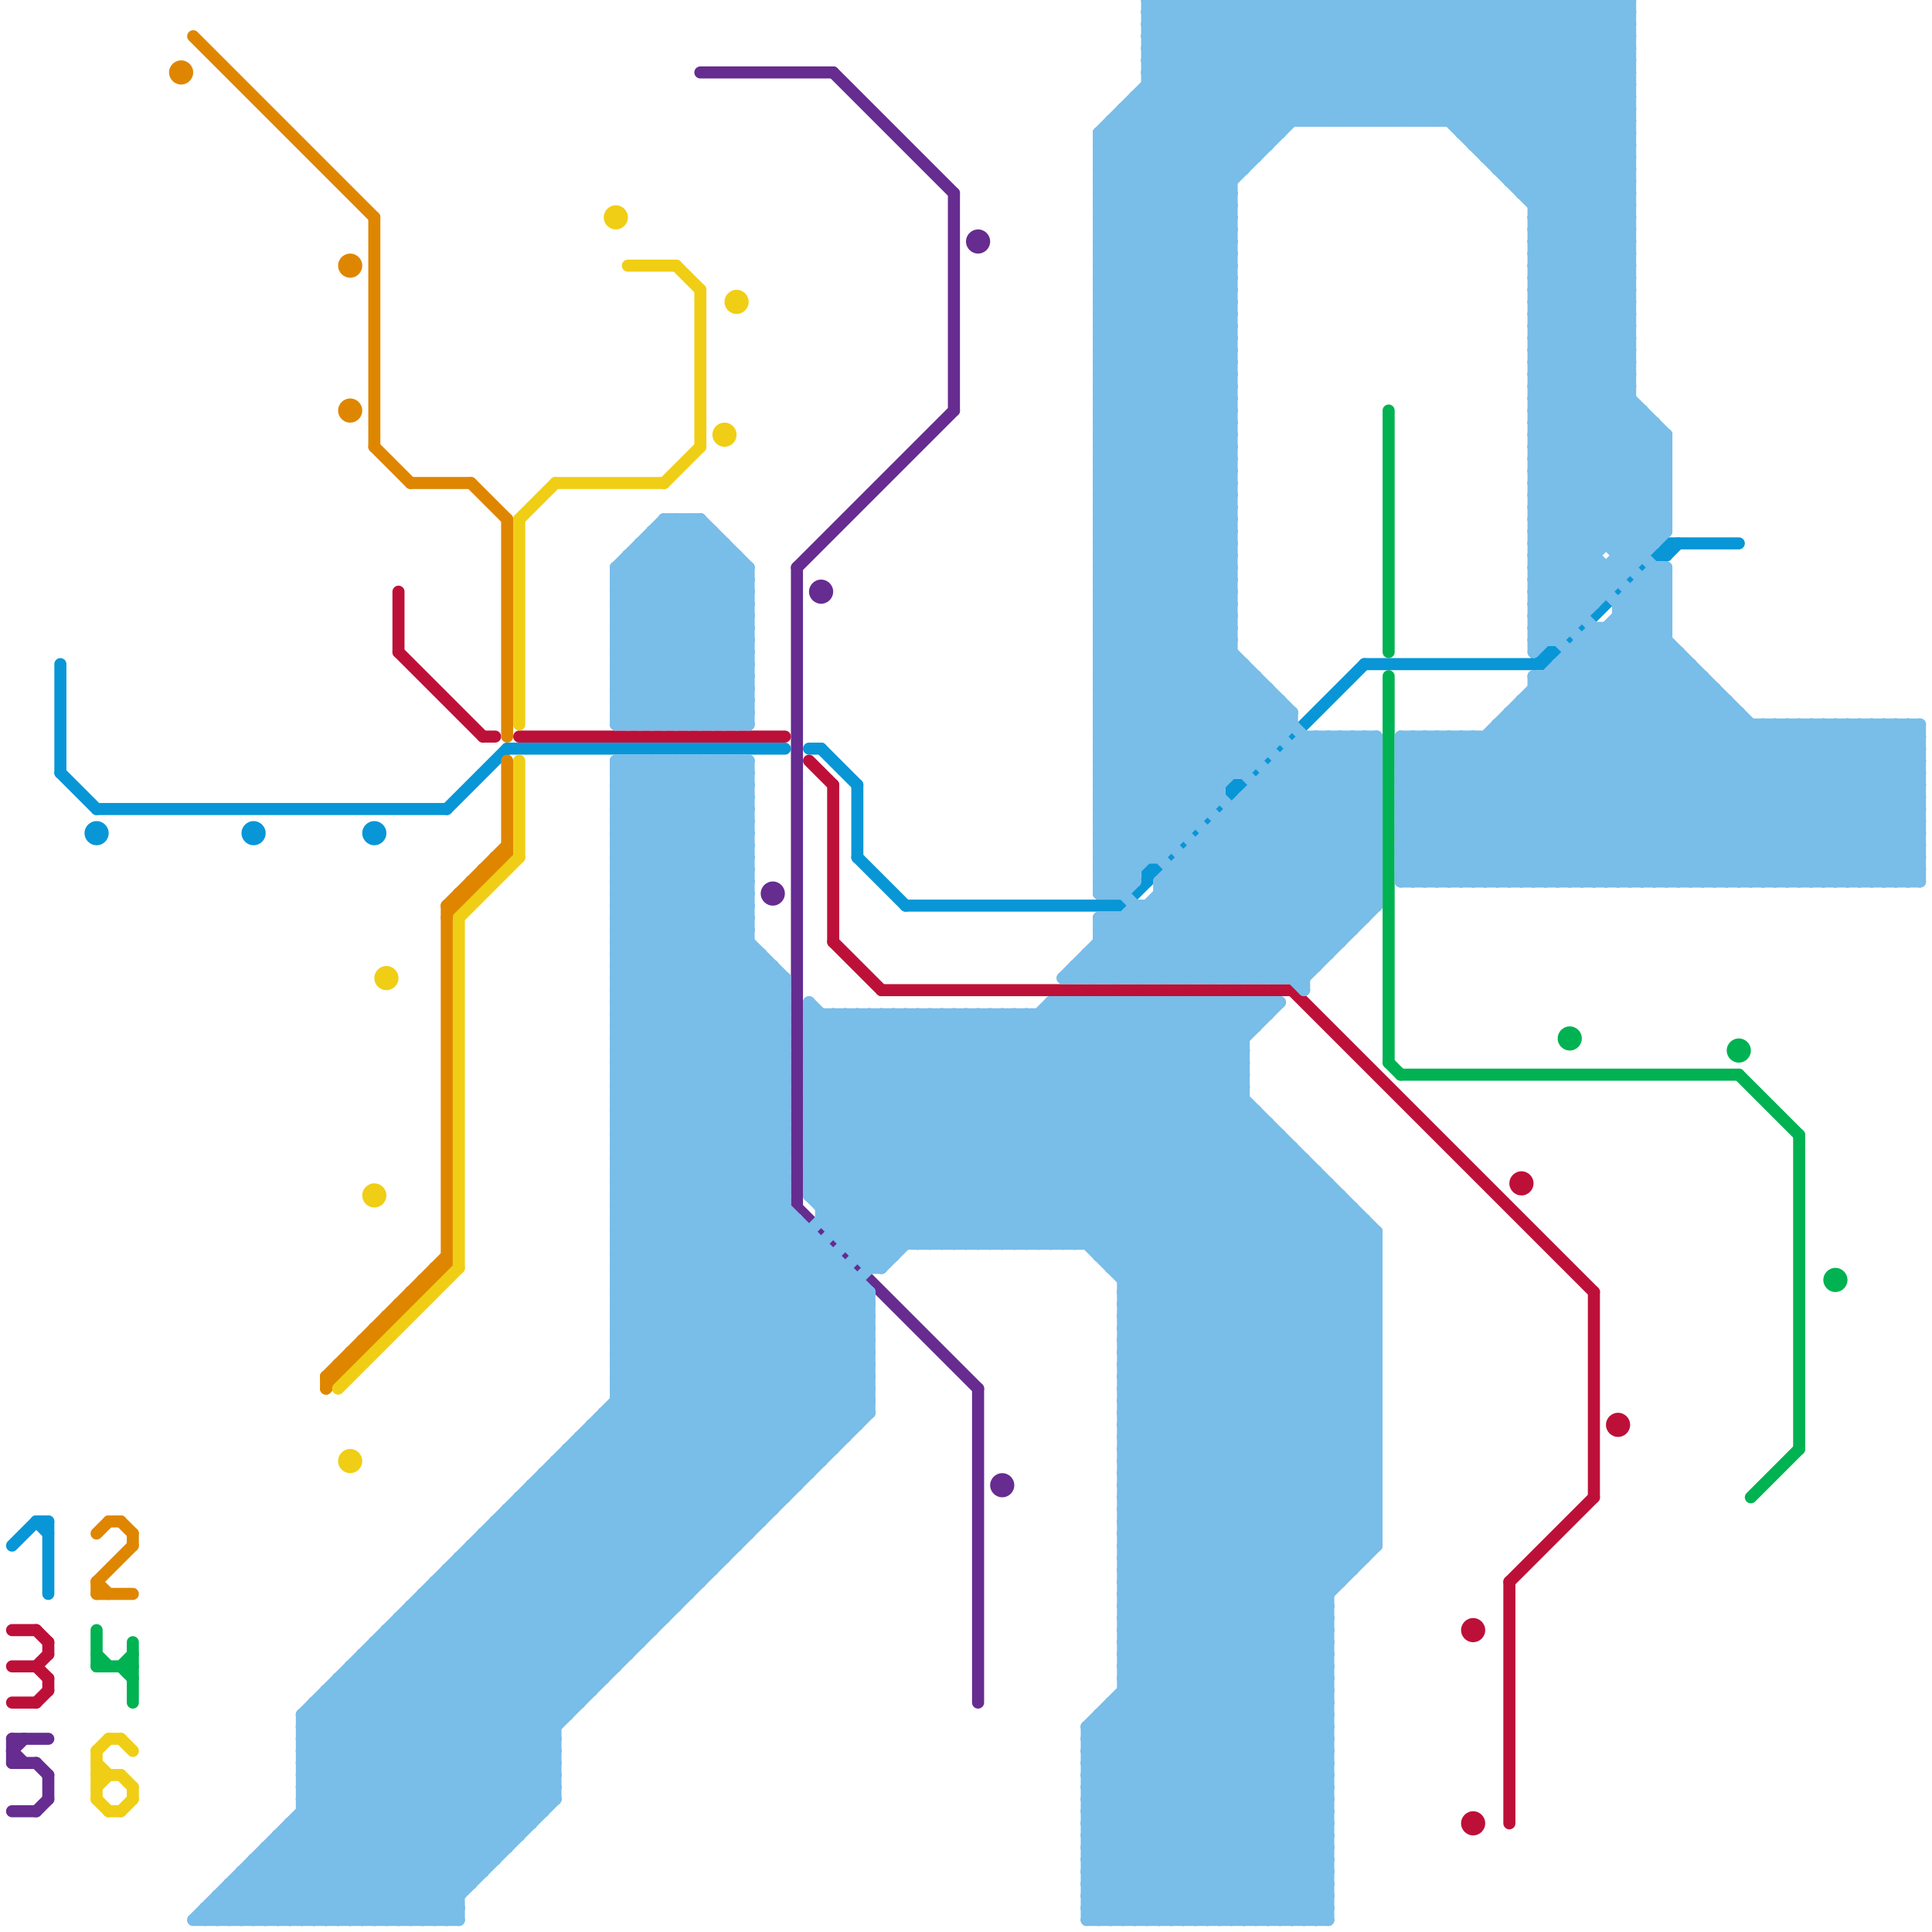 
<svg version="1.1" xmlns="http://www.w3.org/2000/svg" viewBox="0 0 160 160">
<style>line { stroke-width: 1; fill: none; stroke-linecap: round; stroke-linejoin: round; } .c0 { stroke: #0896d7 } .c1 { stroke: #bd1038 } .c2 { stroke: #662c90 } .c3 { stroke: #df8600 } .c4 { stroke: #00b251 } .c5 { stroke: #f0ce15 } .c6 { stroke: #79bde9 }</style><line class="c0" x1="127" y1="55" x2="128" y2="54"/><line class="c0" x1="5" y1="55" x2="5" y2="64"/><line class="c0" x1="5" y1="64" x2="8" y2="67"/><line class="c0" x1="138" y1="46" x2="139" y2="45"/><line class="c0" x1="138" y1="45" x2="138" y2="46"/><line class="c0" x1="4" y1="126" x2="4" y2="132"/><line class="c0" x1="3" y1="126" x2="4" y2="126"/><line class="c0" x1="67" y1="62" x2="68" y2="62"/><line class="c0" x1="128" y1="55" x2="138" y2="45"/><line class="c0" x1="37" y1="67" x2="42" y2="62"/><line class="c0" x1="128" y1="54" x2="129" y2="54"/><line class="c0" x1="71" y1="71" x2="75" y2="75"/><line class="c0" x1="95" y1="72" x2="95" y2="73"/><line class="c0" x1="1" y1="128" x2="3" y2="126"/><line class="c0" x1="95" y1="72" x2="96" y2="72"/><line class="c0" x1="102" y1="65" x2="103" y2="65"/><line class="c0" x1="102" y1="65" x2="102" y2="66"/><line class="c0" x1="93" y1="75" x2="113" y2="55"/><line class="c0" x1="71" y1="65" x2="71" y2="71"/><line class="c0" x1="75" y1="75" x2="93" y2="75"/><line class="c0" x1="128" y1="54" x2="128" y2="55"/><line class="c0" x1="113" y1="55" x2="128" y2="55"/><line class="c0" x1="42" y1="62" x2="65" y2="62"/><line class="c0" x1="68" y1="62" x2="71" y2="65"/><line class="c0" x1="137" y1="46" x2="138" y2="46"/><line class="c0" x1="138" y1="45" x2="144" y2="45"/><line class="c0" x1="8" y1="67" x2="37" y2="67"/><line class="c0" x1="3" y1="126" x2="4" y2="127"/><circle cx="8" cy="69" r="1" fill="#0896d7" /><circle cx="31" cy="69" r="1" fill="#0896d7" /><circle cx="21" cy="69" r="1" fill="#0896d7" /><line class="c1" x1="132" y1="107" x2="132" y2="124"/><line class="c1" x1="125" y1="131" x2="132" y2="124"/><line class="c1" x1="33" y1="49" x2="33" y2="54"/><line class="c1" x1="3" y1="138" x2="4" y2="139"/><line class="c1" x1="33" y1="54" x2="40" y2="61"/><line class="c1" x1="4" y1="139" x2="4" y2="140"/><line class="c1" x1="3" y1="135" x2="4" y2="136"/><line class="c1" x1="125" y1="131" x2="125" y2="151"/><line class="c1" x1="1" y1="138" x2="3" y2="138"/><line class="c1" x1="43" y1="61" x2="65" y2="61"/><line class="c1" x1="73" y1="82" x2="107" y2="82"/><line class="c1" x1="67" y1="63" x2="69" y2="65"/><line class="c1" x1="1" y1="135" x2="3" y2="135"/><line class="c1" x1="1" y1="141" x2="3" y2="141"/><line class="c1" x1="107" y1="82" x2="132" y2="107"/><line class="c1" x1="69" y1="78" x2="73" y2="82"/><line class="c1" x1="3" y1="141" x2="4" y2="140"/><line class="c1" x1="40" y1="61" x2="41" y2="61"/><line class="c1" x1="3" y1="138" x2="4" y2="137"/><line class="c1" x1="4" y1="136" x2="4" y2="137"/><line class="c1" x1="69" y1="65" x2="69" y2="78"/><circle cx="134" cy="118" r="1" fill="#bd1038" /><circle cx="122" cy="151" r="1" fill="#bd1038" /><circle cx="126" cy="98" r="1" fill="#bd1038" /><circle cx="122" cy="135" r="1" fill="#bd1038" /><line class="c2" x1="81" y1="115" x2="81" y2="141"/><line class="c2" x1="3" y1="150" x2="4" y2="149"/><line class="c2" x1="3" y1="146" x2="4" y2="147"/><line class="c2" x1="1" y1="150" x2="3" y2="150"/><line class="c2" x1="66" y1="100" x2="81" y2="115"/><line class="c2" x1="69" y1="6" x2="79" y2="16"/><line class="c2" x1="1" y1="145" x2="2" y2="144"/><line class="c2" x1="4" y1="147" x2="4" y2="149"/><line class="c2" x1="1" y1="146" x2="3" y2="146"/><line class="c2" x1="66" y1="47" x2="79" y2="34"/><line class="c2" x1="1" y1="144" x2="4" y2="144"/><line class="c2" x1="79" y1="16" x2="79" y2="34"/><line class="c2" x1="1" y1="144" x2="1" y2="146"/><line class="c2" x1="1" y1="145" x2="2" y2="146"/><line class="c2" x1="66" y1="47" x2="66" y2="100"/><line class="c2" x1="58" y1="6" x2="69" y2="6"/><circle cx="81" cy="20" r="1" fill="#662c90" /><circle cx="83" cy="123" r="1" fill="#662c90" /><circle cx="64" cy="74" r="1" fill="#662c90" /><circle cx="68" cy="49" r="1" fill="#662c90" /><line class="c3" x1="28" y1="113" x2="28" y2="114"/><line class="c3" x1="37" y1="75" x2="37" y2="105"/><line class="c3" x1="42" y1="63" x2="42" y2="71"/><line class="c3" x1="8" y1="132" x2="11" y2="132"/><line class="c3" x1="41" y1="71" x2="41" y2="72"/><line class="c3" x1="30" y1="111" x2="31" y2="111"/><line class="c3" x1="27" y1="114" x2="37" y2="104"/><line class="c3" x1="8" y1="131" x2="9" y2="132"/><line class="c3" x1="34" y1="40" x2="39" y2="40"/><line class="c3" x1="32" y1="109" x2="32" y2="110"/><line class="c3" x1="32" y1="109" x2="33" y2="109"/><line class="c3" x1="30" y1="111" x2="30" y2="112"/><line class="c3" x1="33" y1="108" x2="34" y2="108"/><line class="c3" x1="33" y1="108" x2="33" y2="109"/><line class="c3" x1="39" y1="73" x2="39" y2="74"/><line class="c3" x1="39" y1="73" x2="40" y2="73"/><line class="c3" x1="27" y1="115" x2="37" y2="105"/><line class="c3" x1="31" y1="18" x2="31" y2="37"/><line class="c3" x1="8" y1="131" x2="8" y2="132"/><line class="c3" x1="37" y1="75" x2="42" y2="70"/><line class="c3" x1="35" y1="106" x2="36" y2="106"/><line class="c3" x1="8" y1="131" x2="11" y2="128"/><line class="c3" x1="34" y1="107" x2="34" y2="108"/><line class="c3" x1="34" y1="107" x2="35" y2="107"/><line class="c3" x1="11" y1="127" x2="11" y2="128"/><line class="c3" x1="29" y1="112" x2="30" y2="112"/><line class="c3" x1="10" y1="126" x2="11" y2="127"/><line class="c3" x1="35" y1="106" x2="35" y2="107"/><line class="c3" x1="37" y1="75" x2="38" y2="75"/><line class="c3" x1="8" y1="127" x2="9" y2="126"/><line class="c3" x1="36" y1="105" x2="37" y2="105"/><line class="c3" x1="31" y1="110" x2="32" y2="110"/><line class="c3" x1="31" y1="37" x2="34" y2="40"/><line class="c3" x1="29" y1="112" x2="29" y2="113"/><line class="c3" x1="31" y1="110" x2="31" y2="111"/><line class="c3" x1="37" y1="76" x2="42" y2="71"/><line class="c3" x1="38" y1="74" x2="38" y2="75"/><line class="c3" x1="36" y1="105" x2="36" y2="106"/><line class="c3" x1="38" y1="74" x2="39" y2="74"/><line class="c3" x1="39" y1="40" x2="42" y2="43"/><line class="c3" x1="28" y1="113" x2="29" y2="113"/><line class="c3" x1="40" y1="72" x2="41" y2="72"/><line class="c3" x1="27" y1="114" x2="28" y2="114"/><line class="c3" x1="42" y1="43" x2="42" y2="61"/><line class="c3" x1="9" y1="126" x2="10" y2="126"/><line class="c3" x1="41" y1="71" x2="42" y2="71"/><line class="c3" x1="16" y1="3" x2="31" y2="18"/><line class="c3" x1="40" y1="72" x2="40" y2="73"/><line class="c3" x1="27" y1="114" x2="27" y2="115"/><circle cx="29" cy="22" r="1" fill="#df8600" /><circle cx="29" cy="34" r="1" fill="#df8600" /><circle cx="15" cy="6" r="1" fill="#df8600" /><line class="c4" x1="115" y1="56" x2="115" y2="88"/><line class="c4" x1="11" y1="136" x2="11" y2="141"/><line class="c4" x1="116" y1="89" x2="144" y2="89"/><line class="c4" x1="149" y1="94" x2="149" y2="120"/><line class="c4" x1="10" y1="138" x2="11" y2="137"/><line class="c4" x1="10" y1="138" x2="11" y2="139"/><line class="c4" x1="145" y1="124" x2="149" y2="120"/><line class="c4" x1="115" y1="34" x2="115" y2="54"/><line class="c4" x1="115" y1="88" x2="116" y2="89"/><line class="c4" x1="144" y1="89" x2="149" y2="94"/><line class="c4" x1="8" y1="137" x2="9" y2="138"/><line class="c4" x1="8" y1="138" x2="11" y2="138"/><line class="c4" x1="8" y1="135" x2="8" y2="138"/><circle cx="130" cy="86" r="1" fill="#00b251" /><circle cx="144" cy="87" r="1" fill="#00b251" /><circle cx="152" cy="106" r="1" fill="#00b251" /><line class="c5" x1="38" y1="76" x2="38" y2="105"/><line class="c5" x1="38" y1="76" x2="43" y2="71"/><line class="c5" x1="9" y1="150" x2="10" y2="150"/><line class="c5" x1="55" y1="40" x2="58" y2="37"/><line class="c5" x1="10" y1="144" x2="11" y2="145"/><line class="c5" x1="43" y1="43" x2="43" y2="60"/><line class="c5" x1="28" y1="115" x2="38" y2="105"/><line class="c5" x1="43" y1="43" x2="46" y2="40"/><line class="c5" x1="10" y1="150" x2="11" y2="149"/><line class="c5" x1="8" y1="146" x2="9" y2="147"/><line class="c5" x1="43" y1="63" x2="43" y2="71"/><line class="c5" x1="8" y1="147" x2="10" y2="147"/><line class="c5" x1="9" y1="144" x2="10" y2="144"/><line class="c5" x1="52" y1="22" x2="56" y2="22"/><line class="c5" x1="56" y1="22" x2="58" y2="24"/><line class="c5" x1="58" y1="24" x2="58" y2="37"/><line class="c5" x1="8" y1="145" x2="8" y2="149"/><line class="c5" x1="8" y1="149" x2="9" y2="150"/><line class="c5" x1="8" y1="148" x2="9" y2="147"/><line class="c5" x1="46" y1="40" x2="55" y2="40"/><line class="c5" x1="8" y1="145" x2="9" y2="144"/><line class="c5" x1="10" y1="147" x2="11" y2="148"/><line class="c5" x1="11" y1="148" x2="11" y2="149"/><circle cx="51" cy="18" r="1" fill="#f0ce15" /><circle cx="61" cy="25" r="1" fill="#f0ce15" /><circle cx="32" cy="81" r="1" fill="#f0ce15" /><circle cx="60" cy="36" r="1" fill="#f0ce15" /><circle cx="31" cy="99" r="1" fill="#f0ce15" /><circle cx="29" cy="121" r="1" fill="#f0ce15" /><line class="c6" x1="51" y1="113" x2="65" y2="99"/><line class="c6" x1="129" y1="55" x2="129" y2="73"/><line class="c6" x1="90" y1="149" x2="110" y2="149"/><line class="c6" x1="24" y1="151" x2="24" y2="159"/><line class="c6" x1="18" y1="157" x2="38" y2="157"/><line class="c6" x1="51" y1="70" x2="65" y2="84"/><line class="c6" x1="21" y1="154" x2="21" y2="159"/><line class="c6" x1="91" y1="46" x2="102" y2="35"/><line class="c6" x1="51" y1="100" x2="70" y2="119"/><line class="c6" x1="51" y1="115" x2="62" y2="126"/><line class="c6" x1="91" y1="31" x2="102" y2="31"/><line class="c6" x1="51" y1="89" x2="65" y2="89"/><line class="c6" x1="90" y1="156" x2="110" y2="136"/><line class="c6" x1="30" y1="137" x2="30" y2="159"/><line class="c6" x1="25" y1="147" x2="46" y2="147"/><line class="c6" x1="127" y1="28" x2="138" y2="39"/><line class="c6" x1="154" y1="60" x2="159" y2="65"/><line class="c6" x1="28" y1="159" x2="72" y2="115"/><line class="c6" x1="90" y1="150" x2="110" y2="150"/><line class="c6" x1="127" y1="52" x2="128" y2="53"/><line class="c6" x1="91" y1="36" x2="102" y2="25"/><line class="c6" x1="51" y1="116" x2="72" y2="116"/><line class="c6" x1="110" y1="10" x2="120" y2="0"/><line class="c6" x1="47" y1="120" x2="58" y2="131"/><line class="c6" x1="127" y1="22" x2="135" y2="22"/><line class="c6" x1="91" y1="32" x2="102" y2="32"/><line class="c6" x1="134" y1="50" x2="138" y2="50"/><line class="c6" x1="88" y1="103" x2="103" y2="88"/><line class="c6" x1="25" y1="146" x2="38" y2="159"/><line class="c6" x1="116" y1="73" x2="159" y2="73"/><line class="c6" x1="67" y1="88" x2="103" y2="88"/><line class="c6" x1="91" y1="40" x2="102" y2="51"/><line class="c6" x1="132" y1="53" x2="152" y2="73"/><line class="c6" x1="91" y1="41" x2="102" y2="30"/><line class="c6" x1="67" y1="97" x2="74" y2="104"/><line class="c6" x1="51" y1="105" x2="67" y2="121"/><line class="c6" x1="51" y1="93" x2="65" y2="93"/><line class="c6" x1="109" y1="0" x2="109" y2="10"/><line class="c6" x1="103" y1="66" x2="114" y2="66"/><line class="c6" x1="91" y1="77" x2="95" y2="81"/><line class="c6" x1="111" y1="0" x2="111" y2="10"/><line class="c6" x1="50" y1="117" x2="50" y2="139"/><line class="c6" x1="55" y1="43" x2="62" y2="50"/><line class="c6" x1="67" y1="89" x2="103" y2="89"/><line class="c6" x1="21" y1="159" x2="72" y2="108"/><line class="c6" x1="86" y1="84" x2="114" y2="112"/><line class="c6" x1="122" y1="73" x2="140" y2="55"/><line class="c6" x1="91" y1="43" x2="107" y2="59"/><line class="c6" x1="91" y1="21" x2="112" y2="0"/><line class="c6" x1="51" y1="58" x2="62" y2="58"/><line class="c6" x1="91" y1="35" x2="102" y2="46"/><line class="c6" x1="36" y1="131" x2="58" y2="131"/><line class="c6" x1="51" y1="66" x2="62" y2="77"/><line class="c6" x1="90" y1="155" x2="110" y2="135"/><line class="c6" x1="127" y1="27" x2="138" y2="38"/><line class="c6" x1="95" y1="83" x2="114" y2="102"/><line class="c6" x1="69" y1="102" x2="114" y2="102"/><line class="c6" x1="53" y1="60" x2="62" y2="51"/><line class="c6" x1="127" y1="30" x2="135" y2="30"/><line class="c6" x1="113" y1="0" x2="135" y2="22"/><line class="c6" x1="51" y1="115" x2="72" y2="115"/><line class="c6" x1="25" y1="142" x2="25" y2="159"/><line class="c6" x1="91" y1="55" x2="101" y2="65"/><line class="c6" x1="104" y1="56" x2="104" y2="63"/><line class="c6" x1="90" y1="143" x2="106" y2="159"/><line class="c6" x1="89" y1="83" x2="89" y2="103"/><line class="c6" x1="135" y1="49" x2="135" y2="73"/><line class="c6" x1="51" y1="72" x2="60" y2="63"/><line class="c6" x1="88" y1="83" x2="88" y2="103"/><line class="c6" x1="132" y1="52" x2="132" y2="73"/><line class="c6" x1="34" y1="159" x2="46" y2="147"/><line class="c6" x1="93" y1="120" x2="110" y2="137"/><line class="c6" x1="116" y1="62" x2="159" y2="62"/><line class="c6" x1="129" y1="0" x2="129" y2="53"/><line class="c6" x1="90" y1="83" x2="90" y2="103"/><line class="c6" x1="111" y1="99" x2="111" y2="131"/><line class="c6" x1="137" y1="48" x2="138" y2="49"/><line class="c6" x1="93" y1="138" x2="110" y2="138"/><line class="c6" x1="51" y1="66" x2="54" y2="63"/><line class="c6" x1="91" y1="70" x2="94" y2="73"/><line class="c6" x1="33" y1="134" x2="33" y2="159"/><line class="c6" x1="67" y1="85" x2="85" y2="103"/><line class="c6" x1="95" y1="3" x2="98" y2="0"/><line class="c6" x1="91" y1="38" x2="102" y2="38"/><line class="c6" x1="104" y1="0" x2="104" y2="13"/><line class="c6" x1="107" y1="0" x2="107" y2="10"/><line class="c6" x1="91" y1="34" x2="102" y2="45"/><line class="c6" x1="57" y1="63" x2="57" y2="132"/><line class="c6" x1="93" y1="139" x2="114" y2="118"/><line class="c6" x1="105" y1="81" x2="114" y2="72"/><line class="c6" x1="51" y1="65" x2="62" y2="76"/><line class="c6" x1="90" y1="157" x2="110" y2="157"/><line class="c6" x1="51" y1="104" x2="68" y2="121"/><line class="c6" x1="93" y1="109" x2="107" y2="95"/><line class="c6" x1="91" y1="43" x2="102" y2="32"/><line class="c6" x1="91" y1="44" x2="114" y2="67"/><line class="c6" x1="127" y1="29" x2="135" y2="29"/><line class="c6" x1="69" y1="101" x2="87" y2="83"/><line class="c6" x1="51" y1="97" x2="71" y2="117"/><line class="c6" x1="98" y1="83" x2="103" y2="88"/><line class="c6" x1="91" y1="39" x2="102" y2="39"/><line class="c6" x1="90" y1="144" x2="114" y2="120"/><line class="c6" x1="128" y1="56" x2="128" y2="73"/><line class="c6" x1="51" y1="50" x2="58" y2="43"/><line class="c6" x1="134" y1="50" x2="137" y2="47"/><line class="c6" x1="125" y1="59" x2="125" y2="73"/><line class="c6" x1="22" y1="153" x2="22" y2="159"/><line class="c6" x1="125" y1="60" x2="138" y2="73"/><line class="c6" x1="93" y1="110" x2="107" y2="96"/><line class="c6" x1="51" y1="100" x2="65" y2="100"/><line class="c6" x1="51" y1="64" x2="62" y2="64"/><line class="c6" x1="105" y1="65" x2="114" y2="74"/><line class="c6" x1="93" y1="128" x2="110" y2="145"/><line class="c6" x1="121" y1="61" x2="133" y2="73"/><line class="c6" x1="147" y1="60" x2="159" y2="72"/><line class="c6" x1="136" y1="73" x2="149" y2="60"/><line class="c6" x1="31" y1="159" x2="46" y2="144"/><line class="c6" x1="96" y1="74" x2="114" y2="74"/><line class="c6" x1="38" y1="129" x2="38" y2="159"/><line class="c6" x1="116" y1="61" x2="159" y2="61"/><line class="c6" x1="93" y1="115" x2="110" y2="132"/><line class="c6" x1="84" y1="84" x2="114" y2="114"/><line class="c6" x1="116" y1="61" x2="128" y2="73"/><line class="c6" x1="92" y1="10" x2="102" y2="20"/><line class="c6" x1="90" y1="143" x2="90" y2="159"/><line class="c6" x1="130" y1="54" x2="130" y2="73"/><line class="c6" x1="51" y1="88" x2="72" y2="109"/><line class="c6" x1="118" y1="61" x2="130" y2="73"/><line class="c6" x1="116" y1="71" x2="138" y2="49"/><line class="c6" x1="51" y1="109" x2="65" y2="95"/><line class="c6" x1="127" y1="21" x2="135" y2="29"/><line class="c6" x1="51" y1="112" x2="72" y2="112"/><line class="c6" x1="91" y1="65" x2="96" y2="70"/><line class="c6" x1="93" y1="107" x2="114" y2="128"/><line class="c6" x1="51" y1="103" x2="68" y2="120"/><line class="c6" x1="91" y1="52" x2="114" y2="75"/><line class="c6" x1="96" y1="75" x2="102" y2="81"/><line class="c6" x1="91" y1="42" x2="102" y2="31"/><line class="c6" x1="95" y1="1" x2="105" y2="11"/><line class="c6" x1="21" y1="154" x2="41" y2="154"/><line class="c6" x1="28" y1="139" x2="50" y2="139"/><line class="c6" x1="51" y1="85" x2="65" y2="85"/><line class="c6" x1="91" y1="17" x2="108" y2="0"/><line class="c6" x1="25" y1="143" x2="46" y2="143"/><line class="c6" x1="127" y1="73" x2="142" y2="58"/><line class="c6" x1="150" y1="73" x2="159" y2="64"/><line class="c6" x1="129" y1="53" x2="138" y2="44"/><line class="c6" x1="90" y1="146" x2="110" y2="146"/><line class="c6" x1="93" y1="140" x2="110" y2="140"/><line class="c6" x1="72" y1="107" x2="72" y2="117"/><line class="c6" x1="82" y1="84" x2="114" y2="116"/><line class="c6" x1="91" y1="28" x2="102" y2="28"/><line class="c6" x1="90" y1="157" x2="110" y2="137"/><line class="c6" x1="90" y1="144" x2="105" y2="159"/><line class="c6" x1="61" y1="46" x2="61" y2="60"/><line class="c6" x1="51" y1="59" x2="62" y2="59"/><line class="c6" x1="116" y1="64" x2="119" y2="61"/><line class="c6" x1="116" y1="69" x2="159" y2="69"/><line class="c6" x1="127" y1="34" x2="135" y2="26"/><line class="c6" x1="21" y1="155" x2="25" y2="159"/><line class="c6" x1="91" y1="36" x2="102" y2="47"/><line class="c6" x1="93" y1="123" x2="110" y2="140"/><line class="c6" x1="93" y1="131" x2="111" y2="131"/><line class="c6" x1="95" y1="0" x2="95" y2="71"/><line class="c6" x1="101" y1="83" x2="103" y2="85"/><line class="c6" x1="54" y1="44" x2="54" y2="60"/><line class="c6" x1="95" y1="0" x2="135" y2="0"/><line class="c6" x1="91" y1="45" x2="102" y2="45"/><line class="c6" x1="48" y1="119" x2="59" y2="130"/><line class="c6" x1="53" y1="45" x2="62" y2="54"/><line class="c6" x1="67" y1="97" x2="80" y2="84"/><line class="c6" x1="116" y1="70" x2="138" y2="48"/><line class="c6" x1="68" y1="101" x2="72" y2="105"/><line class="c6" x1="51" y1="108" x2="65" y2="94"/><line class="c6" x1="96" y1="83" x2="96" y2="159"/><line class="c6" x1="91" y1="41" x2="102" y2="52"/><line class="c6" x1="124" y1="60" x2="137" y2="73"/><line class="c6" x1="132" y1="0" x2="135" y2="3"/><line class="c6" x1="125" y1="59" x2="139" y2="73"/><line class="c6" x1="91" y1="70" x2="104" y2="57"/><line class="c6" x1="127" y1="20" x2="135" y2="28"/><line class="c6" x1="91" y1="50" x2="102" y2="39"/><line class="c6" x1="95" y1="1" x2="135" y2="1"/><line class="c6" x1="53" y1="46" x2="62" y2="55"/><line class="c6" x1="116" y1="65" x2="124" y2="73"/><line class="c6" x1="127" y1="46" x2="131" y2="50"/><line class="c6" x1="102" y1="81" x2="114" y2="69"/><line class="c6" x1="91" y1="47" x2="105" y2="61"/><line class="c6" x1="127" y1="26" x2="135" y2="26"/><line class="c6" x1="91" y1="31" x2="102" y2="20"/><line class="c6" x1="51" y1="49" x2="57" y2="43"/><line class="c6" x1="51" y1="111" x2="72" y2="111"/><line class="c6" x1="91" y1="27" x2="102" y2="27"/><line class="c6" x1="51" y1="79" x2="63" y2="79"/><line class="c6" x1="25" y1="159" x2="72" y2="112"/><line class="c6" x1="71" y1="84" x2="114" y2="127"/><line class="c6" x1="51" y1="95" x2="72" y2="116"/><line class="c6" x1="128" y1="56" x2="145" y2="73"/><line class="c6" x1="91" y1="32" x2="102" y2="21"/><line class="c6" x1="29" y1="139" x2="42" y2="152"/><line class="c6" x1="126" y1="58" x2="126" y2="73"/><line class="c6" x1="56" y1="60" x2="62" y2="54"/><line class="c6" x1="90" y1="152" x2="110" y2="152"/><line class="c6" x1="51" y1="51" x2="60" y2="60"/><line class="c6" x1="133" y1="0" x2="135" y2="2"/><line class="c6" x1="123" y1="61" x2="123" y2="73"/><line class="c6" x1="153" y1="60" x2="159" y2="66"/><line class="c6" x1="104" y1="65" x2="114" y2="65"/><line class="c6" x1="93" y1="132" x2="114" y2="111"/><line class="c6" x1="109" y1="97" x2="109" y2="159"/><line class="c6" x1="91" y1="26" x2="117" y2="0"/><line class="c6" x1="90" y1="159" x2="110" y2="139"/><line class="c6" x1="51" y1="53" x2="62" y2="53"/><line class="c6" x1="91" y1="69" x2="94" y2="72"/><line class="c6" x1="91" y1="30" x2="102" y2="41"/><line class="c6" x1="93" y1="135" x2="114" y2="114"/><line class="c6" x1="92" y1="83" x2="92" y2="105"/><line class="c6" x1="51" y1="107" x2="66" y2="122"/><line class="c6" x1="93" y1="107" x2="106" y2="94"/><line class="c6" x1="90" y1="153" x2="110" y2="153"/><line class="c6" x1="55" y1="63" x2="62" y2="70"/><line class="c6" x1="108" y1="0" x2="108" y2="10"/><line class="c6" x1="127" y1="25" x2="135" y2="25"/><line class="c6" x1="127" y1="0" x2="127" y2="54"/><line class="c6" x1="51" y1="58" x2="62" y2="47"/><line class="c6" x1="33" y1="159" x2="46" y2="146"/><line class="c6" x1="91" y1="16" x2="107" y2="0"/><line class="c6" x1="91" y1="35" x2="102" y2="35"/><line class="c6" x1="51" y1="110" x2="72" y2="110"/><line class="c6" x1="51" y1="53" x2="58" y2="60"/><line class="c6" x1="53" y1="45" x2="60" y2="45"/><line class="c6" x1="127" y1="41" x2="135" y2="33"/><line class="c6" x1="63" y1="79" x2="63" y2="126"/><line class="c6" x1="51" y1="47" x2="51" y2="60"/><line class="c6" x1="51" y1="96" x2="65" y2="96"/><line class="c6" x1="51" y1="101" x2="69" y2="119"/><line class="c6" x1="51" y1="105" x2="70" y2="105"/><line class="c6" x1="51" y1="115" x2="65" y2="101"/><line class="c6" x1="90" y1="147" x2="110" y2="147"/><line class="c6" x1="51" y1="71" x2="59" y2="63"/><line class="c6" x1="96" y1="73" x2="96" y2="81"/><line class="c6" x1="109" y1="10" x2="119" y2="0"/><line class="c6" x1="93" y1="133" x2="110" y2="133"/><line class="c6" x1="129" y1="55" x2="147" y2="73"/><line class="c6" x1="34" y1="134" x2="46" y2="146"/><line class="c6" x1="133" y1="0" x2="133" y2="45"/><line class="c6" x1="56" y1="43" x2="62" y2="49"/><line class="c6" x1="51" y1="47" x2="55" y2="43"/><line class="c6" x1="111" y1="10" x2="121" y2="0"/><line class="c6" x1="91" y1="11" x2="91" y2="74"/><line class="c6" x1="51" y1="83" x2="65" y2="97"/><line class="c6" x1="90" y1="158" x2="110" y2="138"/><line class="c6" x1="52" y1="63" x2="62" y2="73"/><line class="c6" x1="127" y1="35" x2="135" y2="27"/><line class="c6" x1="91" y1="29" x2="102" y2="40"/><line class="c6" x1="93" y1="134" x2="114" y2="113"/><line class="c6" x1="91" y1="15" x2="106" y2="0"/><line class="c6" x1="149" y1="60" x2="149" y2="73"/><line class="c6" x1="113" y1="61" x2="114" y2="62"/><line class="c6" x1="127" y1="33" x2="135" y2="33"/><line class="c6" x1="91" y1="38" x2="102" y2="27"/><line class="c6" x1="127" y1="51" x2="138" y2="40"/><line class="c6" x1="51" y1="110" x2="65" y2="96"/><line class="c6" x1="93" y1="119" x2="110" y2="136"/><line class="c6" x1="150" y1="60" x2="150" y2="73"/><line class="c6" x1="51" y1="50" x2="61" y2="60"/><line class="c6" x1="91" y1="34" x2="102" y2="34"/><line class="c6" x1="68" y1="100" x2="112" y2="100"/><line class="c6" x1="131" y1="73" x2="144" y2="60"/><line class="c6" x1="152" y1="60" x2="152" y2="73"/><line class="c6" x1="67" y1="91" x2="79" y2="103"/><line class="c6" x1="93" y1="128" x2="114" y2="128"/><line class="c6" x1="143" y1="58" x2="143" y2="73"/><line class="c6" x1="147" y1="60" x2="147" y2="73"/><line class="c6" x1="91" y1="39" x2="102" y2="28"/><line class="c6" x1="33" y1="135" x2="46" y2="148"/><line class="c6" x1="69" y1="104" x2="69" y2="120"/><line class="c6" x1="83" y1="84" x2="83" y2="103"/><line class="c6" x1="67" y1="95" x2="75" y2="103"/><line class="c6" x1="51" y1="117" x2="61" y2="127"/><line class="c6" x1="25" y1="146" x2="88" y2="83"/><line class="c6" x1="91" y1="45" x2="106" y2="60"/><line class="c6" x1="78" y1="84" x2="78" y2="103"/><line class="c6" x1="120" y1="0" x2="135" y2="15"/><line class="c6" x1="51" y1="52" x2="59" y2="60"/><line class="c6" x1="41" y1="127" x2="51" y2="137"/><line class="c6" x1="90" y1="155" x2="94" y2="159"/><line class="c6" x1="79" y1="103" x2="99" y2="83"/><line class="c6" x1="80" y1="84" x2="80" y2="103"/><line class="c6" x1="152" y1="60" x2="159" y2="67"/><line class="c6" x1="34" y1="133" x2="56" y2="133"/><line class="c6" x1="67" y1="89" x2="72" y2="84"/><line class="c6" x1="91" y1="14" x2="105" y2="0"/><line class="c6" x1="51" y1="60" x2="62" y2="60"/><line class="c6" x1="51" y1="104" x2="65" y2="90"/><line class="c6" x1="51" y1="82" x2="65" y2="96"/><line class="c6" x1="67" y1="98" x2="110" y2="98"/><line class="c6" x1="53" y1="63" x2="53" y2="136"/><line class="c6" x1="81" y1="103" x2="101" y2="83"/><line class="c6" x1="91" y1="37" x2="102" y2="48"/><line class="c6" x1="121" y1="11" x2="132" y2="0"/><line class="c6" x1="33" y1="134" x2="55" y2="134"/><line class="c6" x1="20" y1="155" x2="40" y2="155"/><line class="c6" x1="23" y1="152" x2="23" y2="159"/><line class="c6" x1="127" y1="32" x2="135" y2="32"/><line class="c6" x1="51" y1="80" x2="64" y2="80"/><line class="c6" x1="61" y1="63" x2="61" y2="128"/><line class="c6" x1="99" y1="0" x2="109" y2="10"/><line class="c6" x1="117" y1="0" x2="117" y2="10"/><line class="c6" x1="101" y1="0" x2="111" y2="10"/><line class="c6" x1="25" y1="143" x2="38" y2="156"/><line class="c6" x1="17" y1="159" x2="70" y2="106"/><line class="c6" x1="92" y1="76" x2="97" y2="81"/><line class="c6" x1="100" y1="0" x2="110" y2="10"/><line class="c6" x1="26" y1="141" x2="26" y2="159"/><line class="c6" x1="93" y1="135" x2="110" y2="135"/><line class="c6" x1="103" y1="159" x2="110" y2="152"/><line class="c6" x1="51" y1="107" x2="72" y2="107"/><line class="c6" x1="59" y1="60" x2="62" y2="57"/><line class="c6" x1="116" y1="71" x2="118" y2="73"/><line class="c6" x1="91" y1="23" x2="102" y2="23"/><line class="c6" x1="33" y1="134" x2="46" y2="147"/><line class="c6" x1="67" y1="85" x2="104" y2="85"/><line class="c6" x1="51" y1="54" x2="62" y2="54"/><line class="c6" x1="93" y1="127" x2="114" y2="127"/><line class="c6" x1="122" y1="61" x2="134" y2="73"/><line class="c6" x1="134" y1="46" x2="136" y2="46"/><line class="c6" x1="91" y1="31" x2="102" y2="42"/><line class="c6" x1="93" y1="118" x2="110" y2="135"/><line class="c6" x1="93" y1="114" x2="109" y2="98"/><line class="c6" x1="105" y1="64" x2="114" y2="64"/><line class="c6" x1="127" y1="52" x2="130" y2="52"/><line class="c6" x1="121" y1="73" x2="139" y2="55"/><line class="c6" x1="120" y1="73" x2="139" y2="54"/><line class="c6" x1="51" y1="84" x2="65" y2="84"/><line class="c6" x1="91" y1="28" x2="102" y2="17"/><line class="c6" x1="101" y1="68" x2="101" y2="81"/><line class="c6" x1="58" y1="60" x2="62" y2="56"/><line class="c6" x1="51" y1="55" x2="60" y2="46"/><line class="c6" x1="114" y1="61" x2="114" y2="75"/><line class="c6" x1="127" y1="24" x2="135" y2="32"/><line class="c6" x1="127" y1="42" x2="135" y2="34"/><line class="c6" x1="100" y1="70" x2="109" y2="79"/><line class="c6" x1="111" y1="0" x2="135" y2="24"/><line class="c6" x1="159" y1="60" x2="159" y2="73"/><line class="c6" x1="46" y1="121" x2="68" y2="121"/><line class="c6" x1="127" y1="57" x2="142" y2="57"/><line class="c6" x1="93" y1="107" x2="114" y2="107"/><line class="c6" x1="24" y1="151" x2="32" y2="159"/><line class="c6" x1="91" y1="45" x2="102" y2="34"/><line class="c6" x1="51" y1="99" x2="70" y2="118"/><line class="c6" x1="43" y1="124" x2="43" y2="152"/><line class="c6" x1="76" y1="84" x2="76" y2="103"/><line class="c6" x1="127" y1="43" x2="138" y2="43"/><line class="c6" x1="91" y1="46" x2="114" y2="69"/><line class="c6" x1="91" y1="41" x2="102" y2="41"/><line class="c6" x1="25" y1="146" x2="46" y2="146"/><line class="c6" x1="18" y1="159" x2="94" y2="83"/><line class="c6" x1="51" y1="56" x2="55" y2="60"/><line class="c6" x1="90" y1="154" x2="95" y2="159"/><line class="c6" x1="101" y1="81" x2="114" y2="68"/><line class="c6" x1="93" y1="134" x2="110" y2="134"/><line class="c6" x1="127" y1="21" x2="135" y2="21"/><line class="c6" x1="23" y1="159" x2="72" y2="110"/><line class="c6" x1="95" y1="83" x2="95" y2="159"/><line class="c6" x1="127" y1="37" x2="135" y2="29"/><line class="c6" x1="91" y1="22" x2="102" y2="22"/><line class="c6" x1="103" y1="55" x2="103" y2="64"/><line class="c6" x1="93" y1="126" x2="114" y2="126"/><line class="c6" x1="97" y1="83" x2="97" y2="159"/><line class="c6" x1="91" y1="64" x2="102" y2="53"/><line class="c6" x1="93" y1="117" x2="110" y2="134"/><line class="c6" x1="114" y1="102" x2="114" y2="128"/><line class="c6" x1="44" y1="123" x2="55" y2="134"/><line class="c6" x1="93" y1="130" x2="112" y2="130"/><line class="c6" x1="95" y1="3" x2="135" y2="3"/><line class="c6" x1="94" y1="159" x2="110" y2="143"/><line class="c6" x1="45" y1="123" x2="55" y2="133"/><line class="c6" x1="150" y1="60" x2="159" y2="69"/><line class="c6" x1="116" y1="73" x2="138" y2="51"/><line class="c6" x1="91" y1="27" x2="102" y2="16"/><line class="c6" x1="51" y1="111" x2="65" y2="97"/><line class="c6" x1="38" y1="129" x2="60" y2="129"/><line class="c6" x1="95" y1="6" x2="101" y2="0"/><line class="c6" x1="91" y1="76" x2="96" y2="81"/><line class="c6" x1="91" y1="67" x2="95" y2="71"/><line class="c6" x1="90" y1="151" x2="98" y2="159"/><line class="c6" x1="127" y1="23" x2="135" y2="31"/><line class="c6" x1="108" y1="61" x2="114" y2="61"/><line class="c6" x1="126" y1="59" x2="140" y2="73"/><line class="c6" x1="91" y1="65" x2="102" y2="54"/><line class="c6" x1="148" y1="73" x2="159" y2="62"/><line class="c6" x1="35" y1="132" x2="35" y2="159"/><line class="c6" x1="92" y1="10" x2="92" y2="74"/><line class="c6" x1="147" y1="73" x2="159" y2="61"/><line class="c6" x1="37" y1="130" x2="59" y2="130"/><line class="c6" x1="18" y1="158" x2="19" y2="159"/><line class="c6" x1="100" y1="0" x2="100" y2="67"/><line class="c6" x1="67" y1="89" x2="81" y2="103"/><line class="c6" x1="95" y1="4" x2="135" y2="4"/><line class="c6" x1="101" y1="0" x2="101" y2="66"/><line class="c6" x1="127" y1="42" x2="138" y2="42"/><line class="c6" x1="90" y1="154" x2="110" y2="134"/><line class="c6" x1="51" y1="98" x2="71" y2="118"/><line class="c6" x1="51" y1="48" x2="62" y2="48"/><line class="c6" x1="67" y1="85" x2="68" y2="84"/><line class="c6" x1="22" y1="153" x2="42" y2="153"/><line class="c6" x1="93" y1="130" x2="114" y2="109"/><line class="c6" x1="93" y1="136" x2="110" y2="153"/><line class="c6" x1="90" y1="148" x2="110" y2="148"/><line class="c6" x1="158" y1="60" x2="159" y2="61"/><line class="c6" x1="36" y1="159" x2="46" y2="149"/><line class="c6" x1="91" y1="68" x2="103" y2="56"/><line class="c6" x1="108" y1="81" x2="114" y2="75"/><line class="c6" x1="127" y1="47" x2="138" y2="36"/><line class="c6" x1="51" y1="114" x2="72" y2="114"/><line class="c6" x1="102" y1="67" x2="114" y2="67"/><line class="c6" x1="67" y1="96" x2="79" y2="84"/><line class="c6" x1="127" y1="20" x2="135" y2="20"/><line class="c6" x1="92" y1="105" x2="104" y2="93"/><line class="c6" x1="91" y1="30" x2="102" y2="30"/><line class="c6" x1="93" y1="116" x2="110" y2="99"/><line class="c6" x1="47" y1="121" x2="57" y2="131"/><line class="c6" x1="94" y1="8" x2="135" y2="8"/><line class="c6" x1="127" y1="36" x2="135" y2="28"/><line class="c6" x1="91" y1="38" x2="102" y2="49"/><line class="c6" x1="67" y1="95" x2="107" y2="95"/><line class="c6" x1="93" y1="131" x2="114" y2="110"/><line class="c6" x1="137" y1="73" x2="150" y2="60"/><line class="c6" x1="51" y1="57" x2="61" y2="47"/><line class="c6" x1="52" y1="60" x2="62" y2="50"/><line class="c6" x1="139" y1="73" x2="152" y2="60"/><line class="c6" x1="51" y1="91" x2="65" y2="91"/><line class="c6" x1="91" y1="35" x2="102" y2="24"/><line class="c6" x1="92" y1="11" x2="102" y2="21"/><line class="c6" x1="25" y1="149" x2="46" y2="149"/><line class="c6" x1="107" y1="62" x2="107" y2="81"/><line class="c6" x1="45" y1="122" x2="56" y2="133"/><line class="c6" x1="90" y1="158" x2="91" y2="159"/><line class="c6" x1="93" y1="83" x2="93" y2="159"/><line class="c6" x1="104" y1="66" x2="113" y2="75"/><line class="c6" x1="52" y1="46" x2="52" y2="60"/><line class="c6" x1="51" y1="47" x2="62" y2="58"/><line class="c6" x1="87" y1="83" x2="87" y2="103"/><line class="c6" x1="155" y1="73" x2="159" y2="69"/><line class="c6" x1="51" y1="48" x2="56" y2="43"/><line class="c6" x1="67" y1="96" x2="74" y2="103"/><line class="c6" x1="104" y1="83" x2="105" y2="84"/><line class="c6" x1="70" y1="103" x2="114" y2="103"/><line class="c6" x1="51" y1="56" x2="62" y2="56"/><line class="c6" x1="24" y1="152" x2="31" y2="159"/><line class="c6" x1="51" y1="78" x2="65" y2="92"/><line class="c6" x1="127" y1="41" x2="138" y2="41"/><line class="c6" x1="91" y1="33" x2="102" y2="44"/><line class="c6" x1="89" y1="81" x2="109" y2="61"/><line class="c6" x1="51" y1="64" x2="62" y2="75"/><line class="c6" x1="105" y1="159" x2="110" y2="154"/><line class="c6" x1="80" y1="84" x2="114" y2="118"/><line class="c6" x1="90" y1="81" x2="110" y2="61"/><line class="c6" x1="127" y1="28" x2="135" y2="28"/><line class="c6" x1="91" y1="67" x2="103" y2="55"/><line class="c6" x1="91" y1="60" x2="107" y2="60"/><line class="c6" x1="93" y1="114" x2="110" y2="131"/><line class="c6" x1="68" y1="101" x2="113" y2="101"/><line class="c6" x1="92" y1="104" x2="104" y2="92"/><line class="c6" x1="91" y1="29" x2="102" y2="29"/><line class="c6" x1="91" y1="59" x2="99" y2="67"/><line class="c6" x1="137" y1="47" x2="137" y2="73"/><line class="c6" x1="108" y1="61" x2="108" y2="82"/><line class="c6" x1="125" y1="15" x2="135" y2="15"/><line class="c6" x1="51" y1="56" x2="61" y2="46"/><line class="c6" x1="91" y1="25" x2="116" y2="0"/><line class="c6" x1="91" y1="34" x2="102" y2="23"/><line class="c6" x1="91" y1="19" x2="102" y2="19"/><line class="c6" x1="132" y1="0" x2="132" y2="50"/><line class="c6" x1="123" y1="12" x2="135" y2="0"/><line class="c6" x1="96" y1="73" x2="114" y2="73"/><line class="c6" x1="51" y1="50" x2="62" y2="50"/><line class="c6" x1="93" y1="123" x2="114" y2="123"/><line class="c6" x1="46" y1="122" x2="56" y2="132"/><line class="c6" x1="91" y1="76" x2="91" y2="81"/><line class="c6" x1="135" y1="73" x2="148" y2="60"/><line class="c6" x1="93" y1="76" x2="93" y2="81"/><line class="c6" x1="90" y1="157" x2="92" y2="159"/><line class="c6" x1="152" y1="73" x2="159" y2="66"/><line class="c6" x1="91" y1="71" x2="93" y2="73"/><line class="c6" x1="126" y1="16" x2="135" y2="16"/><line class="c6" x1="67" y1="94" x2="77" y2="84"/><line class="c6" x1="91" y1="19" x2="110" y2="0"/><line class="c6" x1="107" y1="81" x2="114" y2="74"/><line class="c6" x1="67" y1="99" x2="111" y2="99"/><line class="c6" x1="127" y1="38" x2="135" y2="30"/><line class="c6" x1="123" y1="13" x2="135" y2="1"/><line class="c6" x1="91" y1="28" x2="102" y2="39"/><line class="c6" x1="32" y1="135" x2="54" y2="135"/><line class="c6" x1="91" y1="76" x2="113" y2="76"/><line class="c6" x1="89" y1="80" x2="89" y2="81"/><line class="c6" x1="71" y1="106" x2="71" y2="118"/><line class="c6" x1="44" y1="123" x2="44" y2="151"/><line class="c6" x1="91" y1="53" x2="102" y2="42"/><line class="c6" x1="113" y1="61" x2="113" y2="76"/><line class="c6" x1="127" y1="54" x2="138" y2="43"/><line class="c6" x1="51" y1="102" x2="69" y2="120"/><line class="c6" x1="146" y1="73" x2="159" y2="60"/><line class="c6" x1="127" y1="27" x2="135" y2="27"/><line class="c6" x1="51" y1="60" x2="62" y2="49"/><line class="c6" x1="73" y1="84" x2="114" y2="125"/><line class="c6" x1="25" y1="145" x2="67" y2="103"/><line class="c6" x1="91" y1="37" x2="102" y2="37"/><line class="c6" x1="52" y1="47" x2="62" y2="57"/><line class="c6" x1="93" y1="138" x2="114" y2="117"/><line class="c6" x1="95" y1="1" x2="96" y2="0"/><line class="c6" x1="55" y1="63" x2="55" y2="134"/><line class="c6" x1="93" y1="128" x2="114" y2="107"/><line class="c6" x1="38" y1="130" x2="48" y2="140"/><line class="c6" x1="32" y1="135" x2="46" y2="149"/><line class="c6" x1="91" y1="18" x2="102" y2="18"/><line class="c6" x1="151" y1="60" x2="159" y2="68"/><line class="c6" x1="93" y1="122" x2="114" y2="122"/><line class="c6" x1="95" y1="159" x2="110" y2="144"/><line class="c6" x1="105" y1="57" x2="105" y2="62"/><line class="c6" x1="93" y1="113" x2="111" y2="131"/><line class="c6" x1="116" y1="62" x2="127" y2="73"/><line class="c6" x1="116" y1="69" x2="138" y2="47"/><line class="c6" x1="51" y1="107" x2="65" y2="93"/><line class="c6" x1="51" y1="85" x2="65" y2="99"/><line class="c6" x1="101" y1="68" x2="114" y2="68"/><line class="c6" x1="95" y1="7" x2="102" y2="14"/><line class="c6" x1="67" y1="92" x2="78" y2="103"/><line class="c6" x1="127" y1="19" x2="135" y2="27"/><line class="c6" x1="104" y1="92" x2="104" y2="159"/><line class="c6" x1="131" y1="0" x2="131" y2="51"/><line class="c6" x1="91" y1="61" x2="102" y2="50"/><line class="c6" x1="91" y1="27" x2="102" y2="38"/><line class="c6" x1="91" y1="50" x2="114" y2="73"/><line class="c6" x1="54" y1="63" x2="62" y2="71"/><line class="c6" x1="99" y1="83" x2="103" y2="87"/><line class="c6" x1="127" y1="53" x2="138" y2="42"/><line class="c6" x1="91" y1="72" x2="100" y2="81"/><line class="c6" x1="127" y1="38" x2="138" y2="38"/><line class="c6" x1="98" y1="0" x2="108" y2="10"/><line class="c6" x1="124" y1="14" x2="135" y2="14"/><line class="c6" x1="45" y1="122" x2="45" y2="150"/><line class="c6" x1="22" y1="154" x2="27" y2="159"/><line class="c6" x1="91" y1="61" x2="106" y2="61"/><line class="c6" x1="90" y1="144" x2="110" y2="144"/><line class="c6" x1="127" y1="45" x2="132" y2="50"/><line class="c6" x1="128" y1="0" x2="135" y2="7"/><line class="c6" x1="91" y1="26" x2="102" y2="26"/><line class="c6" x1="91" y1="56" x2="104" y2="56"/><line class="c6" x1="112" y1="61" x2="112" y2="77"/><line class="c6" x1="96" y1="74" x2="103" y2="81"/><line class="c6" x1="51" y1="57" x2="62" y2="57"/><line class="c6" x1="60" y1="63" x2="62" y2="65"/><line class="c6" x1="30" y1="159" x2="72" y2="117"/><line class="c6" x1="127" y1="32" x2="135" y2="24"/><line class="c6" x1="93" y1="121" x2="110" y2="138"/><line class="c6" x1="93" y1="127" x2="114" y2="106"/><line class="c6" x1="67" y1="97" x2="109" y2="97"/><line class="c6" x1="108" y1="62" x2="114" y2="68"/><line class="c6" x1="121" y1="11" x2="135" y2="11"/><line class="c6" x1="25" y1="145" x2="46" y2="145"/><line class="c6" x1="114" y1="0" x2="135" y2="21"/><line class="c6" x1="35" y1="159" x2="46" y2="148"/><line class="c6" x1="58" y1="43" x2="58" y2="60"/><line class="c6" x1="116" y1="68" x2="132" y2="52"/><line class="c6" x1="52" y1="46" x2="61" y2="46"/><line class="c6" x1="90" y1="79" x2="92" y2="81"/><line class="c6" x1="94" y1="83" x2="114" y2="103"/><line class="c6" x1="25" y1="143" x2="66" y2="102"/><line class="c6" x1="98" y1="71" x2="98" y2="81"/><line class="c6" x1="91" y1="60" x2="102" y2="49"/><line class="c6" x1="93" y1="106" x2="105" y2="94"/><line class="c6" x1="51" y1="76" x2="62" y2="76"/><line class="c6" x1="49" y1="118" x2="71" y2="118"/><line class="c6" x1="51" y1="52" x2="62" y2="52"/><line class="c6" x1="127" y1="37" x2="138" y2="37"/><line class="c6" x1="93" y1="140" x2="110" y2="157"/><line class="c6" x1="55" y1="43" x2="55" y2="60"/><line class="c6" x1="67" y1="90" x2="73" y2="84"/><line class="c6" x1="91" y1="66" x2="106" y2="81"/><line class="c6" x1="18" y1="157" x2="18" y2="159"/><line class="c6" x1="39" y1="128" x2="39" y2="156"/><line class="c6" x1="93" y1="137" x2="110" y2="137"/><line class="c6" x1="93" y1="129" x2="113" y2="129"/><line class="c6" x1="127" y1="24" x2="135" y2="24"/><line class="c6" x1="91" y1="67" x2="100" y2="67"/><line class="c6" x1="112" y1="100" x2="112" y2="130"/><line class="c6" x1="91" y1="74" x2="93" y2="74"/><line class="c6" x1="42" y1="126" x2="52" y2="136"/><line class="c6" x1="127" y1="58" x2="142" y2="73"/><line class="c6" x1="51" y1="97" x2="65" y2="83"/><line class="c6" x1="91" y1="25" x2="102" y2="25"/><line class="c6" x1="93" y1="126" x2="114" y2="105"/><line class="c6" x1="75" y1="84" x2="75" y2="103"/><line class="c6" x1="51" y1="86" x2="62" y2="75"/><line class="c6" x1="127" y1="56" x2="141" y2="56"/><line class="c6" x1="51" y1="86" x2="65" y2="86"/><line class="c6" x1="91" y1="30" x2="102" y2="19"/><line class="c6" x1="51" y1="114" x2="65" y2="100"/><line class="c6" x1="118" y1="10" x2="128" y2="0"/><line class="c6" x1="25" y1="144" x2="46" y2="144"/><line class="c6" x1="127" y1="25" x2="138" y2="36"/><line class="c6" x1="35" y1="133" x2="46" y2="144"/><line class="c6" x1="31" y1="137" x2="44" y2="150"/><line class="c6" x1="91" y1="63" x2="97" y2="69"/><line class="c6" x1="82" y1="103" x2="102" y2="83"/><line class="c6" x1="93" y1="132" x2="110" y2="132"/><line class="c6" x1="51" y1="105" x2="65" y2="91"/><line class="c6" x1="127" y1="31" x2="135" y2="23"/><line class="c6" x1="43" y1="124" x2="54" y2="135"/><line class="c6" x1="25" y1="142" x2="66" y2="101"/><line class="c6" x1="96" y1="73" x2="104" y2="81"/><line class="c6" x1="93" y1="105" x2="105" y2="93"/><line class="c6" x1="51" y1="94" x2="72" y2="115"/><line class="c6" x1="51" y1="65" x2="53" y2="63"/><line class="c6" x1="124" y1="13" x2="135" y2="2"/><line class="c6" x1="91" y1="11" x2="102" y2="0"/><line class="c6" x1="134" y1="50" x2="134" y2="73"/><line class="c6" x1="108" y1="10" x2="118" y2="0"/><line class="c6" x1="93" y1="139" x2="110" y2="156"/><line class="c6" x1="51" y1="47" x2="62" y2="47"/><line class="c6" x1="24" y1="159" x2="72" y2="111"/><line class="c6" x1="116" y1="65" x2="120" y2="61"/><line class="c6" x1="60" y1="45" x2="60" y2="60"/><line class="c6" x1="127" y1="50" x2="138" y2="39"/><line class="c6" x1="25" y1="144" x2="85" y2="84"/><line class="c6" x1="157" y1="60" x2="159" y2="62"/><line class="c6" x1="127" y1="23" x2="135" y2="23"/><line class="c6" x1="91" y1="11" x2="106" y2="11"/><line class="c6" x1="91" y1="33" x2="102" y2="33"/><line class="c6" x1="91" y1="63" x2="104" y2="63"/><line class="c6" x1="90" y1="150" x2="114" y2="126"/><line class="c6" x1="87" y1="83" x2="106" y2="83"/><line class="c6" x1="19" y1="156" x2="19" y2="159"/><line class="c6" x1="93" y1="111" x2="108" y2="96"/><line class="c6" x1="91" y1="53" x2="102" y2="64"/><line class="c6" x1="91" y1="68" x2="94" y2="71"/><line class="c6" x1="156" y1="73" x2="159" y2="70"/><line class="c6" x1="93" y1="83" x2="114" y2="104"/><line class="c6" x1="104" y1="83" x2="104" y2="85"/><line class="c6" x1="112" y1="0" x2="135" y2="23"/><line class="c6" x1="100" y1="69" x2="114" y2="69"/><line class="c6" x1="109" y1="61" x2="114" y2="66"/><line class="c6" x1="91" y1="29" x2="102" y2="18"/><line class="c6" x1="35" y1="132" x2="46" y2="143"/><line class="c6" x1="54" y1="63" x2="54" y2="135"/><line class="c6" x1="92" y1="83" x2="114" y2="105"/><line class="c6" x1="89" y1="80" x2="90" y2="81"/><line class="c6" x1="90" y1="145" x2="110" y2="145"/><line class="c6" x1="55" y1="60" x2="62" y2="53"/><line class="c6" x1="106" y1="0" x2="106" y2="11"/><line class="c6" x1="127" y1="57" x2="143" y2="73"/><line class="c6" x1="103" y1="83" x2="104" y2="84"/><line class="c6" x1="99" y1="70" x2="114" y2="70"/><line class="c6" x1="127" y1="52" x2="132" y2="47"/><line class="c6" x1="106" y1="81" x2="114" y2="73"/><line class="c6" x1="67" y1="99" x2="82" y2="84"/><line class="c6" x1="127" y1="44" x2="138" y2="44"/><line class="c6" x1="123" y1="13" x2="135" y2="13"/><line class="c6" x1="127" y1="51" x2="131" y2="51"/><line class="c6" x1="97" y1="72" x2="97" y2="81"/><line class="c6" x1="78" y1="103" x2="98" y2="83"/><line class="c6" x1="91" y1="57" x2="102" y2="46"/><line class="c6" x1="91" y1="23" x2="102" y2="34"/><line class="c6" x1="94" y1="75" x2="94" y2="81"/><line class="c6" x1="149" y1="73" x2="159" y2="63"/><line class="c6" x1="51" y1="88" x2="62" y2="77"/><line class="c6" x1="80" y1="103" x2="100" y2="83"/><line class="c6" x1="91" y1="57" x2="105" y2="57"/><line class="c6" x1="127" y1="49" x2="138" y2="38"/><line class="c6" x1="31" y1="136" x2="45" y2="150"/><line class="c6" x1="130" y1="0" x2="130" y2="52"/><line class="c6" x1="95" y1="75" x2="95" y2="81"/><line class="c6" x1="116" y1="0" x2="135" y2="19"/><line class="c6" x1="127" y1="18" x2="135" y2="18"/><line class="c6" x1="99" y1="159" x2="110" y2="148"/><line class="c6" x1="43" y1="124" x2="65" y2="124"/><line class="c6" x1="148" y1="60" x2="159" y2="71"/><line class="c6" x1="93" y1="133" x2="114" y2="112"/><line class="c6" x1="30" y1="137" x2="44" y2="151"/><line class="c6" x1="123" y1="73" x2="140" y2="56"/><line class="c6" x1="91" y1="37" x2="102" y2="26"/><line class="c6" x1="106" y1="58" x2="106" y2="61"/><line class="c6" x1="133" y1="47" x2="133" y2="49"/><line class="c6" x1="91" y1="58" x2="106" y2="58"/><line class="c6" x1="117" y1="61" x2="129" y2="73"/><line class="c6" x1="98" y1="159" x2="110" y2="147"/><line class="c6" x1="93" y1="123" x2="114" y2="102"/><line class="c6" x1="96" y1="0" x2="106" y2="10"/><line class="c6" x1="36" y1="132" x2="46" y2="142"/><line class="c6" x1="93" y1="113" x2="109" y2="97"/><line class="c6" x1="51" y1="49" x2="62" y2="60"/><line class="c6" x1="23" y1="152" x2="43" y2="152"/><line class="c6" x1="90" y1="79" x2="90" y2="81"/><line class="c6" x1="54" y1="60" x2="62" y2="52"/><line class="c6" x1="116" y1="63" x2="118" y2="61"/><line class="c6" x1="94" y1="8" x2="94" y2="73"/><line class="c6" x1="49" y1="118" x2="49" y2="140"/><line class="c6" x1="51" y1="54" x2="60" y2="45"/><line class="c6" x1="127" y1="42" x2="133" y2="48"/><line class="c6" x1="96" y1="83" x2="103" y2="90"/><line class="c6" x1="43" y1="125" x2="53" y2="135"/><line class="c6" x1="51" y1="102" x2="65" y2="88"/><line class="c6" x1="87" y1="103" x2="103" y2="87"/><line class="c6" x1="156" y1="60" x2="159" y2="63"/><line class="c6" x1="155" y1="60" x2="159" y2="64"/><line class="c6" x1="54" y1="44" x2="59" y2="44"/><line class="c6" x1="91" y1="56" x2="102" y2="45"/><line class="c6" x1="91" y1="22" x2="102" y2="33"/><line class="c6" x1="51" y1="87" x2="62" y2="76"/><line class="c6" x1="145" y1="73" x2="158" y2="60"/><line class="c6" x1="93" y1="81" x2="113" y2="61"/><line class="c6" x1="35" y1="132" x2="57" y2="132"/><line class="c6" x1="127" y1="48" x2="138" y2="37"/><line class="c6" x1="57" y1="60" x2="62" y2="55"/><line class="c6" x1="125" y1="14" x2="135" y2="4"/><line class="c6" x1="134" y1="45" x2="138" y2="41"/><line class="c6" x1="25" y1="142" x2="47" y2="142"/><line class="c6" x1="51" y1="103" x2="65" y2="89"/><line class="c6" x1="74" y1="84" x2="74" y2="104"/><line class="c6" x1="127" y1="36" x2="136" y2="45"/><line class="c6" x1="97" y1="72" x2="114" y2="72"/><line class="c6" x1="91" y1="83" x2="114" y2="106"/><line class="c6" x1="118" y1="73" x2="138" y2="53"/><line class="c6" x1="91" y1="64" x2="103" y2="64"/><line class="c6" x1="91" y1="103" x2="103" y2="91"/><line class="c6" x1="90" y1="103" x2="103" y2="90"/><line class="c6" x1="65" y1="81" x2="65" y2="124"/><line class="c6" x1="116" y1="68" x2="121" y2="73"/><line class="c6" x1="51" y1="84" x2="65" y2="98"/><line class="c6" x1="25" y1="149" x2="69" y2="105"/><line class="c6" x1="16" y1="159" x2="92" y2="83"/><line class="c6" x1="91" y1="57" x2="100" y2="66"/><line class="c6" x1="91" y1="18" x2="109" y2="0"/><line class="c6" x1="96" y1="0" x2="96" y2="71"/><line class="c6" x1="91" y1="21" x2="102" y2="21"/><line class="c6" x1="91" y1="142" x2="91" y2="159"/><line class="c6" x1="124" y1="14" x2="135" y2="3"/><line class="c6" x1="105" y1="83" x2="105" y2="84"/><line class="c6" x1="93" y1="125" x2="114" y2="125"/><line class="c6" x1="106" y1="63" x2="106" y2="81"/><line class="c6" x1="93" y1="116" x2="110" y2="133"/><line class="c6" x1="51" y1="48" x2="62" y2="59"/><line class="c6" x1="94" y1="83" x2="94" y2="159"/><line class="c6" x1="60" y1="60" x2="62" y2="58"/><line class="c6" x1="127" y1="48" x2="130" y2="51"/><line class="c6" x1="91" y1="78" x2="111" y2="78"/><line class="c6" x1="93" y1="109" x2="113" y2="129"/><line class="c6" x1="17" y1="158" x2="38" y2="158"/><line class="c6" x1="67" y1="87" x2="70" y2="84"/><line class="c6" x1="90" y1="151" x2="114" y2="127"/><line class="c6" x1="127" y1="40" x2="135" y2="32"/><line class="c6" x1="122" y1="12" x2="134" y2="0"/><line class="c6" x1="60" y1="63" x2="60" y2="129"/><line class="c6" x1="107" y1="95" x2="107" y2="159"/><line class="c6" x1="42" y1="125" x2="42" y2="153"/><line class="c6" x1="102" y1="68" x2="111" y2="77"/><line class="c6" x1="71" y1="104" x2="74" y2="104"/><line class="c6" x1="103" y1="66" x2="103" y2="81"/><line class="c6" x1="51" y1="101" x2="65" y2="87"/><line class="c6" x1="149" y1="60" x2="159" y2="70"/><line class="c6" x1="48" y1="119" x2="70" y2="119"/><line class="c6" x1="58" y1="43" x2="62" y2="47"/><line class="c6" x1="93" y1="116" x2="114" y2="116"/><line class="c6" x1="141" y1="56" x2="141" y2="73"/><line class="c6" x1="51" y1="90" x2="72" y2="111"/><line class="c6" x1="100" y1="69" x2="100" y2="81"/><line class="c6" x1="93" y1="135" x2="110" y2="152"/><line class="c6" x1="92" y1="141" x2="110" y2="141"/><line class="c6" x1="99" y1="70" x2="99" y2="81"/><line class="c6" x1="91" y1="11" x2="102" y2="22"/><line class="c6" x1="51" y1="76" x2="62" y2="65"/><line class="c6" x1="105" y1="0" x2="115" y2="10"/><line class="c6" x1="127" y1="19" x2="135" y2="19"/><line class="c6" x1="117" y1="10" x2="127" y2="0"/><line class="c6" x1="143" y1="73" x2="156" y2="60"/><line class="c6" x1="90" y1="146" x2="114" y2="122"/><line class="c6" x1="51" y1="103" x2="68" y2="103"/><line class="c6" x1="107" y1="0" x2="117" y2="10"/><line class="c6" x1="51" y1="72" x2="62" y2="72"/><line class="c6" x1="25" y1="149" x2="35" y2="159"/><line class="c6" x1="85" y1="84" x2="114" y2="113"/><line class="c6" x1="91" y1="143" x2="107" y2="159"/><line class="c6" x1="91" y1="20" x2="102" y2="20"/><line class="c6" x1="67" y1="93" x2="77" y2="103"/><line class="c6" x1="93" y1="124" x2="114" y2="124"/><line class="c6" x1="123" y1="61" x2="135" y2="73"/><line class="c6" x1="91" y1="62" x2="102" y2="51"/><line class="c6" x1="127" y1="41" x2="138" y2="52"/><line class="c6" x1="127" y1="22" x2="135" y2="14"/><line class="c6" x1="134" y1="73" x2="147" y2="60"/><line class="c6" x1="92" y1="76" x2="92" y2="81"/><line class="c6" x1="96" y1="81" x2="114" y2="63"/><line class="c6" x1="107" y1="159" x2="110" y2="156"/><line class="c6" x1="139" y1="54" x2="139" y2="73"/><line class="c6" x1="93" y1="108" x2="113" y2="128"/><line class="c6" x1="20" y1="155" x2="24" y2="159"/><line class="c6" x1="93" y1="111" x2="112" y2="130"/><line class="c6" x1="91" y1="77" x2="112" y2="77"/><line class="c6" x1="116" y1="72" x2="117" y2="73"/><line class="c6" x1="91" y1="63" x2="102" y2="52"/><line class="c6" x1="25" y1="148" x2="90" y2="83"/><line class="c6" x1="133" y1="52" x2="154" y2="73"/><line class="c6" x1="119" y1="61" x2="119" y2="73"/><line class="c6" x1="89" y1="80" x2="109" y2="80"/><line class="c6" x1="90" y1="83" x2="114" y2="107"/><line class="c6" x1="51" y1="100" x2="65" y2="86"/><line class="c6" x1="25" y1="151" x2="33" y2="159"/><line class="c6" x1="127" y1="40" x2="138" y2="40"/><line class="c6" x1="51" y1="70" x2="58" y2="63"/><line class="c6" x1="51" y1="89" x2="72" y2="110"/><line class="c6" x1="93" y1="134" x2="110" y2="151"/><line class="c6" x1="92" y1="81" x2="112" y2="61"/><line class="c6" x1="98" y1="81" x2="114" y2="65"/><line class="c6" x1="91" y1="19" x2="102" y2="30"/><line class="c6" x1="91" y1="77" x2="92" y2="76"/><line class="c6" x1="51" y1="92" x2="72" y2="113"/><line class="c6" x1="90" y1="150" x2="99" y2="159"/><line class="c6" x1="91" y1="59" x2="107" y2="59"/><line class="c6" x1="127" y1="39" x2="138" y2="50"/><line class="c6" x1="126" y1="58" x2="141" y2="73"/><line class="c6" x1="100" y1="159" x2="110" y2="149"/><line class="c6" x1="91" y1="66" x2="101" y2="66"/><line class="c6" x1="116" y1="69" x2="120" y2="73"/><line class="c6" x1="59" y1="44" x2="59" y2="60"/><line class="c6" x1="105" y1="0" x2="105" y2="12"/><line class="c6" x1="90" y1="153" x2="110" y2="133"/><line class="c6" x1="28" y1="140" x2="41" y2="153"/><line class="c6" x1="127" y1="30" x2="135" y2="22"/><line class="c6" x1="93" y1="129" x2="114" y2="108"/><line class="c6" x1="51" y1="89" x2="62" y2="78"/><line class="c6" x1="93" y1="119" x2="114" y2="119"/><line class="c6" x1="51" y1="93" x2="72" y2="114"/><line class="c6" x1="78" y1="84" x2="114" y2="120"/><line class="c6" x1="91" y1="33" x2="102" y2="22"/><line class="c6" x1="103" y1="83" x2="103" y2="159"/><line class="c6" x1="91" y1="53" x2="102" y2="53"/><line class="c6" x1="57" y1="43" x2="62" y2="48"/><line class="c6" x1="71" y1="103" x2="91" y2="83"/><line class="c6" x1="97" y1="83" x2="103" y2="89"/><line class="c6" x1="132" y1="73" x2="145" y2="60"/><line class="c6" x1="91" y1="142" x2="108" y2="159"/><line class="c6" x1="116" y1="66" x2="123" y2="73"/><line class="c6" x1="126" y1="0" x2="135" y2="9"/><line class="c6" x1="39" y1="128" x2="50" y2="139"/><line class="c6" x1="91" y1="52" x2="102" y2="41"/><line class="c6" x1="91" y1="18" x2="102" y2="29"/><line class="c6" x1="129" y1="73" x2="143" y2="59"/><line class="c6" x1="51" y1="83" x2="62" y2="72"/><line class="c6" x1="90" y1="147" x2="102" y2="159"/><line class="c6" x1="97" y1="159" x2="110" y2="146"/><line class="c6" x1="127" y1="34" x2="136" y2="34"/><line class="c6" x1="51" y1="99" x2="65" y2="85"/><line class="c6" x1="51" y1="77" x2="65" y2="91"/><line class="c6" x1="148" y1="60" x2="148" y2="73"/><line class="c6" x1="59" y1="63" x2="62" y2="66"/><line class="c6" x1="120" y1="10" x2="130" y2="0"/><line class="c6" x1="127" y1="29" x2="135" y2="21"/><line class="c6" x1="94" y1="9" x2="102" y2="17"/><line class="c6" x1="67" y1="88" x2="71" y2="84"/><line class="c6" x1="51" y1="80" x2="65" y2="94"/><line class="c6" x1="112" y1="61" x2="114" y2="63"/><line class="c6" x1="51" y1="84" x2="62" y2="73"/><line class="c6" x1="102" y1="83" x2="104" y2="85"/><line class="c6" x1="91" y1="17" x2="102" y2="17"/><line class="c6" x1="158" y1="60" x2="158" y2="73"/><line class="c6" x1="79" y1="84" x2="79" y2="103"/><line class="c6" x1="93" y1="9" x2="93" y2="74"/><line class="c6" x1="90" y1="149" x2="100" y2="159"/><line class="c6" x1="81" y1="84" x2="81" y2="103"/><line class="c6" x1="22" y1="159" x2="72" y2="109"/><line class="c6" x1="48" y1="120" x2="58" y2="130"/><line class="c6" x1="48" y1="119" x2="48" y2="141"/><line class="c6" x1="52" y1="63" x2="52" y2="137"/><line class="c6" x1="153" y1="60" x2="153" y2="73"/><line class="c6" x1="91" y1="61" x2="98" y2="68"/><line class="c6" x1="127" y1="43" x2="136" y2="34"/><line class="c6" x1="41" y1="126" x2="63" y2="126"/><line class="c6" x1="126" y1="16" x2="135" y2="7"/><line class="c6" x1="90" y1="147" x2="114" y2="123"/><line class="c6" x1="120" y1="0" x2="120" y2="10"/><line class="c6" x1="90" y1="79" x2="110" y2="79"/><line class="c6" x1="93" y1="141" x2="110" y2="158"/><line class="c6" x1="51" y1="49" x2="62" y2="49"/><line class="c6" x1="121" y1="0" x2="121" y2="11"/><line class="c6" x1="91" y1="26" x2="102" y2="37"/><line class="c6" x1="56" y1="43" x2="56" y2="60"/><line class="c6" x1="115" y1="0" x2="115" y2="10"/><line class="c6" x1="91" y1="51" x2="102" y2="40"/><line class="c6" x1="51" y1="104" x2="69" y2="104"/><line class="c6" x1="119" y1="0" x2="135" y2="16"/><line class="c6" x1="59" y1="63" x2="59" y2="130"/><line class="c6" x1="51" y1="109" x2="65" y2="123"/><line class="c6" x1="23" y1="153" x2="29" y2="159"/><line class="c6" x1="51" y1="98" x2="65" y2="84"/><line class="c6" x1="97" y1="0" x2="107" y2="10"/><line class="c6" x1="98" y1="72" x2="108" y2="82"/><line class="c6" x1="51" y1="59" x2="52" y2="60"/><line class="c6" x1="91" y1="23" x2="114" y2="0"/><line class="c6" x1="91" y1="68" x2="99" y2="68"/><line class="c6" x1="77" y1="84" x2="114" y2="121"/><line class="c6" x1="91" y1="16" x2="102" y2="16"/><line class="c6" x1="40" y1="128" x2="50" y2="138"/><line class="c6" x1="93" y1="120" x2="114" y2="120"/><line class="c6" x1="116" y1="10" x2="126" y2="0"/><line class="c6" x1="127" y1="37" x2="138" y2="48"/><line class="c6" x1="127" y1="0" x2="135" y2="8"/><line class="c6" x1="127" y1="18" x2="135" y2="10"/><line class="c6" x1="51" y1="93" x2="64" y2="80"/><line class="c6" x1="108" y1="0" x2="118" y2="10"/><line class="c6" x1="92" y1="141" x2="92" y2="159"/><line class="c6" x1="93" y1="121" x2="113" y2="101"/><line class="c6" x1="41" y1="126" x2="41" y2="154"/><line class="c6" x1="141" y1="73" x2="154" y2="60"/><line class="c6" x1="156" y1="60" x2="156" y2="73"/><line class="c6" x1="77" y1="84" x2="77" y2="103"/><line class="c6" x1="91" y1="59" x2="102" y2="48"/><line class="c6" x1="91" y1="25" x2="102" y2="36"/><line class="c6" x1="155" y1="60" x2="155" y2="73"/><line class="c6" x1="51" y1="90" x2="62" y2="79"/><line class="c6" x1="122" y1="12" x2="135" y2="12"/><line class="c6" x1="67" y1="86" x2="69" y2="84"/><line class="c6" x1="157" y1="60" x2="157" y2="73"/><line class="c6" x1="40" y1="127" x2="40" y2="155"/><line class="c6" x1="151" y1="60" x2="151" y2="73"/><line class="c6" x1="93" y1="112" x2="111" y2="130"/><line class="c6" x1="127" y1="49" x2="133" y2="49"/><line class="c6" x1="51" y1="106" x2="65" y2="92"/><line class="c6" x1="67" y1="83" x2="67" y2="99"/><line class="c6" x1="111" y1="61" x2="114" y2="64"/><line class="c6" x1="90" y1="153" x2="96" y2="159"/><line class="c6" x1="93" y1="122" x2="113" y2="102"/><line class="c6" x1="28" y1="139" x2="42" y2="153"/><line class="c6" x1="93" y1="112" x2="108" y2="97"/><line class="c6" x1="122" y1="11" x2="133" y2="0"/><line class="c6" x1="142" y1="57" x2="142" y2="73"/><line class="c6" x1="104" y1="65" x2="104" y2="81"/><line class="c6" x1="110" y1="0" x2="135" y2="25"/><line class="c6" x1="95" y1="6" x2="103" y2="14"/><line class="c6" x1="127" y1="35" x2="137" y2="45"/><line class="c6" x1="51" y1="53" x2="59" y2="45"/><line class="c6" x1="117" y1="61" x2="117" y2="73"/><line class="c6" x1="91" y1="24" x2="102" y2="24"/><line class="c6" x1="127" y1="46" x2="137" y2="36"/><line class="c6" x1="51" y1="67" x2="62" y2="67"/><line class="c6" x1="58" y1="63" x2="58" y2="131"/><line class="c6" x1="91" y1="20" x2="111" y2="0"/><line class="c6" x1="127" y1="26" x2="135" y2="18"/><line class="c6" x1="93" y1="125" x2="114" y2="104"/><line class="c6" x1="93" y1="131" x2="110" y2="148"/><line class="c6" x1="85" y1="84" x2="85" y2="103"/><line class="c6" x1="93" y1="115" x2="114" y2="115"/><line class="c6" x1="86" y1="103" x2="106" y2="83"/><line class="c6" x1="22" y1="153" x2="28" y2="159"/><line class="c6" x1="127" y1="44" x2="132" y2="49"/><line class="c6" x1="23" y1="152" x2="30" y2="159"/><line class="c6" x1="103" y1="64" x2="107" y2="60"/><line class="c6" x1="91" y1="49" x2="102" y2="49"/><line class="c6" x1="51" y1="102" x2="67" y2="102"/><line class="c6" x1="17" y1="158" x2="18" y2="159"/><line class="c6" x1="118" y1="0" x2="135" y2="17"/><line class="c6" x1="67" y1="102" x2="67" y2="122"/><line class="c6" x1="94" y1="75" x2="114" y2="75"/><line class="c6" x1="135" y1="50" x2="158" y2="73"/><line class="c6" x1="127" y1="26" x2="138" y2="37"/><line class="c6" x1="91" y1="104" x2="103" y2="92"/><line class="c6" x1="44" y1="123" x2="66" y2="123"/><line class="c6" x1="104" y1="159" x2="110" y2="153"/><line class="c6" x1="91" y1="58" x2="102" y2="47"/><line class="c6" x1="117" y1="0" x2="135" y2="18"/><line class="c6" x1="127" y1="35" x2="137" y2="35"/><line class="c6" x1="51" y1="97" x2="65" y2="97"/><line class="c6" x1="19" y1="156" x2="39" y2="156"/><line class="c6" x1="91" y1="14" x2="102" y2="25"/><line class="c6" x1="127" y1="34" x2="137" y2="44"/><line class="c6" x1="20" y1="159" x2="72" y2="107"/><line class="c6" x1="51" y1="75" x2="62" y2="75"/><line class="c6" x1="51" y1="95" x2="65" y2="81"/><line class="c6" x1="51" y1="73" x2="65" y2="87"/><line class="c6" x1="127" y1="36" x2="138" y2="36"/><line class="c6" x1="108" y1="96" x2="108" y2="159"/><line class="c6" x1="44" y1="124" x2="54" y2="134"/><line class="c6" x1="98" y1="71" x2="114" y2="71"/><line class="c6" x1="127" y1="25" x2="135" y2="17"/><line class="c6" x1="93" y1="124" x2="114" y2="103"/><line class="c6" x1="116" y1="72" x2="159" y2="72"/><line class="c6" x1="67" y1="87" x2="103" y2="87"/><line class="c6" x1="144" y1="59" x2="144" y2="73"/><line class="c6" x1="51" y1="76" x2="65" y2="90"/><line class="c6" x1="93" y1="114" x2="114" y2="114"/><line class="c6" x1="127" y1="39" x2="138" y2="39"/><line class="c6" x1="127" y1="47" x2="135" y2="47"/><line class="c6" x1="51" y1="80" x2="62" y2="69"/><line class="c6" x1="26" y1="142" x2="39" y2="155"/><line class="c6" x1="90" y1="152" x2="97" y2="159"/><line class="c6" x1="115" y1="0" x2="135" y2="20"/><line class="c6" x1="51" y1="101" x2="66" y2="101"/><line class="c6" x1="140" y1="55" x2="140" y2="73"/><line class="c6" x1="95" y1="5" x2="103" y2="13"/><line class="c6" x1="91" y1="48" x2="102" y2="48"/><line class="c6" x1="138" y1="36" x2="138" y2="44"/><line class="c6" x1="42" y1="125" x2="53" y2="136"/><line class="c6" x1="127" y1="47" x2="153" y2="73"/><line class="c6" x1="91" y1="66" x2="102" y2="55"/><line class="c6" x1="90" y1="156" x2="110" y2="156"/><line class="c6" x1="101" y1="159" x2="110" y2="150"/><line class="c6" x1="83" y1="84" x2="114" y2="115"/><line class="c6" x1="91" y1="65" x2="101" y2="65"/><line class="c6" x1="51" y1="57" x2="54" y2="60"/><line class="c6" x1="25" y1="150" x2="34" y2="159"/><line class="c6" x1="45" y1="122" x2="67" y2="122"/><line class="c6" x1="93" y1="137" x2="110" y2="154"/><line class="c6" x1="125" y1="15" x2="135" y2="5"/><line class="c6" x1="91" y1="81" x2="111" y2="61"/><line class="c6" x1="92" y1="74" x2="107" y2="59"/><line class="c6" x1="32" y1="159" x2="46" y2="145"/><line class="c6" x1="51" y1="106" x2="71" y2="106"/><line class="c6" x1="102" y1="83" x2="102" y2="159"/><line class="c6" x1="127" y1="17" x2="135" y2="17"/><line class="c6" x1="136" y1="49" x2="138" y2="51"/><line class="c6" x1="90" y1="148" x2="114" y2="124"/><line class="c6" x1="51" y1="74" x2="62" y2="74"/><line class="c6" x1="138" y1="47" x2="138" y2="73"/><line class="c6" x1="62" y1="47" x2="62" y2="60"/><line class="c6" x1="127" y1="33" x2="135" y2="25"/><line class="c6" x1="93" y1="138" x2="110" y2="155"/><line class="c6" x1="89" y1="103" x2="103" y2="89"/><line class="c6" x1="67" y1="87" x2="83" y2="103"/><line class="c6" x1="51" y1="96" x2="72" y2="117"/><line class="c6" x1="67" y1="93" x2="76" y2="84"/><line class="c6" x1="87" y1="84" x2="114" y2="111"/><line class="c6" x1="51" y1="113" x2="63" y2="125"/><line class="c6" x1="51" y1="79" x2="62" y2="68"/><line class="c6" x1="113" y1="0" x2="113" y2="10"/><line class="c6" x1="27" y1="141" x2="40" y2="154"/><line class="c6" x1="95" y1="4" x2="104" y2="13"/><line class="c6" x1="127" y1="33" x2="138" y2="44"/><line class="c6" x1="102" y1="67" x2="102" y2="81"/><line class="c6" x1="90" y1="155" x2="110" y2="155"/><line class="c6" x1="39" y1="128" x2="61" y2="128"/><line class="c6" x1="91" y1="55" x2="102" y2="44"/><line class="c6" x1="91" y1="21" x2="102" y2="32"/><line class="c6" x1="16" y1="159" x2="38" y2="159"/><line class="c6" x1="29" y1="138" x2="51" y2="138"/><line class="c6" x1="101" y1="69" x2="110" y2="78"/><line class="c6" x1="142" y1="73" x2="155" y2="60"/><line class="c6" x1="127" y1="51" x2="149" y2="73"/><line class="c6" x1="144" y1="73" x2="157" y2="60"/><line class="c6" x1="90" y1="143" x2="114" y2="119"/><line class="c6" x1="127" y1="38" x2="135" y2="46"/><line class="c6" x1="71" y1="84" x2="71" y2="104"/><line class="c6" x1="51" y1="68" x2="56" y2="63"/><line class="c6" x1="103" y1="0" x2="103" y2="14"/><line class="c6" x1="126" y1="15" x2="135" y2="6"/><line class="c6" x1="20" y1="156" x2="23" y2="159"/><line class="c6" x1="91" y1="12" x2="105" y2="12"/><line class="c6" x1="51" y1="63" x2="62" y2="63"/><line class="c6" x1="91" y1="74" x2="106" y2="59"/><line class="c6" x1="51" y1="112" x2="64" y2="125"/><line class="c6" x1="29" y1="138" x2="43" y2="152"/><line class="c6" x1="93" y1="127" x2="110" y2="144"/><line class="c6" x1="126" y1="73" x2="142" y2="57"/><line class="c6" x1="93" y1="111" x2="114" y2="111"/><line class="c6" x1="17" y1="158" x2="17" y2="159"/><line class="c6" x1="95" y1="81" x2="114" y2="62"/><line class="c6" x1="51" y1="63" x2="51" y2="138"/><line class="c6" x1="123" y1="0" x2="123" y2="13"/><line class="c6" x1="127" y1="40" x2="132" y2="45"/><line class="c6" x1="46" y1="121" x2="46" y2="149"/><line class="c6" x1="128" y1="0" x2="128" y2="53"/><line class="c6" x1="103" y1="81" x2="114" y2="70"/><line class="c6" x1="93" y1="10" x2="102" y2="19"/><line class="c6" x1="124" y1="0" x2="124" y2="14"/><line class="c6" x1="134" y1="52" x2="155" y2="73"/><line class="c6" x1="134" y1="0" x2="135" y2="1"/><line class="c6" x1="120" y1="61" x2="120" y2="73"/><line class="c6" x1="119" y1="0" x2="119" y2="10"/><line class="c6" x1="100" y1="83" x2="103" y2="86"/><line class="c6" x1="67" y1="86" x2="84" y2="103"/><line class="c6" x1="51" y1="92" x2="63" y2="80"/><line class="c6" x1="94" y1="76" x2="99" y2="81"/><line class="c6" x1="56" y1="63" x2="56" y2="133"/><line class="c6" x1="91" y1="73" x2="94" y2="73"/><line class="c6" x1="91" y1="54" x2="102" y2="43"/><line class="c6" x1="91" y1="20" x2="102" y2="31"/><line class="c6" x1="51" y1="85" x2="62" y2="74"/><line class="c6" x1="106" y1="63" x2="114" y2="63"/><line class="c6" x1="72" y1="105" x2="73" y2="105"/><line class="c6" x1="91" y1="15" x2="102" y2="15"/><line class="c6" x1="76" y1="84" x2="114" y2="122"/><line class="c6" x1="96" y1="71" x2="101" y2="66"/><line class="c6" x1="67" y1="94" x2="106" y2="94"/><line class="c6" x1="116" y1="67" x2="122" y2="61"/><line class="c6" x1="127" y1="56" x2="127" y2="73"/><line class="c6" x1="154" y1="73" x2="159" y2="68"/><line class="c6" x1="153" y1="73" x2="159" y2="67"/><line class="c6" x1="138" y1="73" x2="151" y2="60"/><line class="c6" x1="99" y1="0" x2="99" y2="68"/><line class="c6" x1="53" y1="63" x2="62" y2="72"/><line class="c6" x1="51" y1="71" x2="62" y2="71"/><line class="c6" x1="51" y1="69" x2="65" y2="83"/><line class="c6" x1="140" y1="73" x2="153" y2="60"/><line class="c6" x1="135" y1="0" x2="135" y2="47"/><line class="c6" x1="25" y1="148" x2="36" y2="159"/><line class="c6" x1="91" y1="159" x2="110" y2="140"/><line class="c6" x1="91" y1="60" x2="110" y2="79"/><line class="c6" x1="127" y1="21" x2="135" y2="13"/><line class="c6" x1="93" y1="126" x2="110" y2="143"/><line class="c6" x1="50" y1="117" x2="72" y2="117"/><line class="c6" x1="116" y1="68" x2="159" y2="68"/><line class="c6" x1="51" y1="114" x2="63" y2="126"/><line class="c6" x1="120" y1="61" x2="132" y2="73"/><line class="c6" x1="93" y1="110" x2="114" y2="110"/><line class="c6" x1="21" y1="154" x2="26" y2="159"/><line class="c6" x1="97" y1="73" x2="105" y2="81"/><line class="c6" x1="127" y1="48" x2="134" y2="48"/><line class="c6" x1="72" y1="84" x2="72" y2="105"/><line class="c6" x1="107" y1="59" x2="107" y2="60"/><line class="c6" x1="91" y1="44" x2="102" y2="44"/><line class="c6" x1="90" y1="149" x2="114" y2="125"/><line class="c6" x1="92" y1="142" x2="109" y2="159"/><line class="c6" x1="39" y1="129" x2="49" y2="139"/><line class="c6" x1="102" y1="159" x2="110" y2="151"/><line class="c6" x1="121" y1="61" x2="121" y2="73"/><line class="c6" x1="91" y1="83" x2="91" y2="104"/><line class="c6" x1="68" y1="100" x2="84" y2="84"/><line class="c6" x1="132" y1="52" x2="138" y2="52"/><line class="c6" x1="91" y1="73" x2="92" y2="74"/><line class="c6" x1="125" y1="0" x2="135" y2="10"/><line class="c6" x1="61" y1="63" x2="62" y2="64"/><line class="c6" x1="91" y1="62" x2="105" y2="62"/><line class="c6" x1="91" y1="69" x2="98" y2="69"/><line class="c6" x1="116" y1="61" x2="116" y2="73"/><line class="c6" x1="91" y1="49" x2="102" y2="38"/><line class="c6" x1="51" y1="81" x2="65" y2="81"/><line class="c6" x1="130" y1="73" x2="144" y2="59"/><line class="c6" x1="24" y1="151" x2="44" y2="151"/><line class="c6" x1="116" y1="66" x2="121" y2="61"/><line class="c6" x1="51" y1="92" x2="65" y2="92"/><line class="c6" x1="118" y1="61" x2="118" y2="73"/><line class="c6" x1="95" y1="75" x2="101" y2="81"/><line class="c6" x1="110" y1="61" x2="114" y2="65"/><line class="c6" x1="126" y1="58" x2="143" y2="58"/><line class="c6" x1="36" y1="131" x2="36" y2="159"/><line class="c6" x1="91" y1="72" x2="105" y2="58"/><line class="c6" x1="49" y1="119" x2="59" y2="129"/><line class="c6" x1="27" y1="159" x2="72" y2="114"/><line class="c6" x1="67" y1="90" x2="80" y2="103"/><line class="c6" x1="131" y1="0" x2="135" y2="4"/><line class="c6" x1="67" y1="91" x2="74" y2="84"/><line class="c6" x1="51" y1="70" x2="62" y2="70"/><line class="c6" x1="93" y1="120" x2="112" y2="101"/><line class="c6" x1="51" y1="68" x2="65" y2="82"/><line class="c6" x1="131" y1="53" x2="138" y2="53"/><line class="c6" x1="93" y1="118" x2="114" y2="118"/><line class="c6" x1="127" y1="20" x2="135" y2="12"/><line class="c6" x1="116" y1="67" x2="159" y2="67"/><line class="c6" x1="119" y1="10" x2="129" y2="0"/><line class="c6" x1="51" y1="64" x2="52" y2="63"/><line class="c6" x1="77" y1="103" x2="97" y2="83"/><line class="c6" x1="51" y1="71" x2="65" y2="85"/><line class="c6" x1="127" y1="50" x2="132" y2="50"/><line class="c6" x1="51" y1="75" x2="62" y2="64"/><line class="c6" x1="95" y1="7" x2="135" y2="7"/><line class="c6" x1="51" y1="116" x2="62" y2="127"/><line class="c6" x1="91" y1="52" x2="102" y2="52"/><line class="c6" x1="51" y1="51" x2="58" y2="44"/><line class="c6" x1="41" y1="126" x2="52" y2="137"/><line class="c6" x1="112" y1="10" x2="122" y2="0"/><line class="c6" x1="100" y1="83" x2="100" y2="159"/><line class="c6" x1="98" y1="0" x2="98" y2="69"/><line class="c6" x1="90" y1="151" x2="110" y2="151"/><line class="c6" x1="67" y1="92" x2="104" y2="92"/><line class="c6" x1="19" y1="159" x2="71" y2="107"/><line class="c6" x1="29" y1="138" x2="29" y2="159"/><line class="c6" x1="40" y1="127" x2="51" y2="138"/><line class="c6" x1="51" y1="72" x2="65" y2="86"/><line class="c6" x1="91" y1="48" x2="102" y2="37"/><line class="c6" x1="74" y1="84" x2="114" y2="124"/><line class="c6" x1="95" y1="8" x2="102" y2="15"/><line class="c6" x1="93" y1="110" x2="112" y2="129"/><line class="c6" x1="91" y1="17" x2="102" y2="28"/><line class="c6" x1="51" y1="78" x2="62" y2="78"/><line class="c6" x1="107" y1="63" x2="114" y2="70"/><line class="c6" x1="34" y1="133" x2="34" y2="159"/><line class="c6" x1="127" y1="28" x2="135" y2="20"/><line class="c6" x1="93" y1="133" x2="110" y2="150"/><line class="c6" x1="67" y1="90" x2="103" y2="90"/><line class="c6" x1="50" y1="118" x2="60" y2="128"/><line class="c6" x1="124" y1="0" x2="135" y2="11"/><line class="c6" x1="93" y1="117" x2="114" y2="117"/><line class="c6" x1="30" y1="138" x2="43" y2="151"/><line class="c6" x1="93" y1="119" x2="112" y2="100"/><line class="c6" x1="145" y1="60" x2="145" y2="73"/><line class="c6" x1="51" y1="91" x2="72" y2="112"/><line class="c6" x1="67" y1="98" x2="81" y2="84"/><line class="c6" x1="32" y1="136" x2="45" y2="149"/><line class="c6" x1="51" y1="74" x2="62" y2="63"/><line class="c6" x1="90" y1="80" x2="91" y2="81"/><line class="c6" x1="95" y1="6" x2="135" y2="6"/><line class="c6" x1="91" y1="64" x2="108" y2="81"/><line class="c6" x1="91" y1="51" x2="102" y2="51"/><line class="c6" x1="42" y1="125" x2="64" y2="125"/><line class="c6" x1="127" y1="56" x2="144" y2="73"/><line class="c6" x1="90" y1="159" x2="110" y2="159"/><line class="c6" x1="67" y1="91" x2="103" y2="91"/><line class="c6" x1="116" y1="63" x2="126" y2="73"/><line class="c6" x1="136" y1="48" x2="138" y2="48"/><line class="c6" x1="51" y1="99" x2="65" y2="99"/><line class="c6" x1="91" y1="58" x2="111" y2="78"/><line class="c6" x1="95" y1="5" x2="100" y2="0"/><line class="c6" x1="98" y1="83" x2="98" y2="159"/><line class="c6" x1="91" y1="16" x2="102" y2="27"/><line class="c6" x1="125" y1="0" x2="125" y2="15"/><line class="c6" x1="76" y1="103" x2="96" y2="83"/><line class="c6" x1="93" y1="74" x2="94" y2="73"/><line class="c6" x1="51" y1="77" x2="62" y2="77"/><line class="c6" x1="25" y1="147" x2="37" y2="159"/><line class="c6" x1="116" y1="62" x2="117" y2="61"/><line class="c6" x1="99" y1="81" x2="114" y2="66"/><line class="c6" x1="124" y1="73" x2="141" y2="56"/><line class="c6" x1="67" y1="96" x2="108" y2="96"/><line class="c6" x1="55" y1="43" x2="58" y2="43"/><line class="c6" x1="134" y1="51" x2="138" y2="51"/><line class="c6" x1="51" y1="73" x2="61" y2="63"/><line class="c6" x1="127" y1="27" x2="135" y2="19"/><line class="c6" x1="93" y1="139" x2="110" y2="139"/><line class="c6" x1="93" y1="137" x2="114" y2="116"/><line class="c6" x1="51" y1="82" x2="62" y2="71"/><line class="c6" x1="131" y1="54" x2="150" y2="73"/><line class="c6" x1="112" y1="0" x2="112" y2="10"/><line class="c6" x1="90" y1="146" x2="103" y2="159"/><line class="c6" x1="114" y1="0" x2="114" y2="10"/><line class="c6" x1="127" y1="17" x2="135" y2="9"/><line class="c6" x1="93" y1="122" x2="110" y2="139"/><line class="c6" x1="116" y1="64" x2="159" y2="64"/><line class="c6" x1="95" y1="0" x2="106" y2="11"/><line class="c6" x1="90" y1="158" x2="110" y2="158"/><line class="c6" x1="93" y1="106" x2="114" y2="106"/><line class="c6" x1="55" y1="44" x2="62" y2="51"/><line class="c6" x1="113" y1="10" x2="123" y2="0"/><line class="c6" x1="67" y1="84" x2="86" y2="103"/><line class="c6" x1="94" y1="8" x2="102" y2="16"/><line class="c6" x1="92" y1="105" x2="114" y2="105"/><line class="c6" x1="127" y1="45" x2="137" y2="45"/><line class="c6" x1="116" y1="70" x2="119" y2="73"/><line class="c6" x1="134" y1="0" x2="134" y2="48"/><line class="c6" x1="51" y1="79" x2="65" y2="93"/><line class="c6" x1="69" y1="84" x2="88" y2="103"/><line class="c6" x1="91" y1="79" x2="93" y2="81"/><line class="c6" x1="115" y1="10" x2="125" y2="0"/><line class="c6" x1="91" y1="40" x2="102" y2="40"/><line class="c6" x1="90" y1="145" x2="114" y2="121"/><line class="c6" x1="67" y1="88" x2="82" y2="103"/><line class="c6" x1="51" y1="98" x2="65" y2="98"/><line class="c6" x1="129" y1="56" x2="146" y2="73"/><line class="c6" x1="111" y1="61" x2="111" y2="78"/><line class="c6" x1="130" y1="55" x2="148" y2="73"/><line class="c6" x1="158" y1="73" x2="159" y2="72"/><line class="c6" x1="91" y1="24" x2="102" y2="35"/><line class="c6" x1="90" y1="148" x2="101" y2="159"/><line class="c6" x1="49" y1="118" x2="60" y2="129"/><line class="c6" x1="146" y1="60" x2="146" y2="73"/><line class="c6" x1="123" y1="0" x2="135" y2="12"/><line class="c6" x1="133" y1="73" x2="146" y2="60"/><line class="c6" x1="91" y1="70" x2="97" y2="70"/><line class="c6" x1="154" y1="60" x2="154" y2="73"/><line class="c6" x1="51" y1="88" x2="65" y2="88"/><line class="c6" x1="125" y1="59" x2="144" y2="59"/><line class="c6" x1="157" y1="73" x2="159" y2="71"/><line class="c6" x1="116" y1="67" x2="122" y2="73"/><line class="c6" x1="122" y1="0" x2="122" y2="12"/><line class="c6" x1="51" y1="52" x2="59" y2="44"/><line class="c6" x1="133" y1="52" x2="133" y2="73"/><line class="c6" x1="113" y1="101" x2="113" y2="129"/><line class="c6" x1="27" y1="140" x2="27" y2="159"/><line class="c6" x1="51" y1="81" x2="62" y2="70"/><line class="c6" x1="91" y1="49" x2="104" y2="62"/><line class="c6" x1="106" y1="159" x2="110" y2="155"/><line class="c6" x1="127" y1="45" x2="137" y2="35"/><line class="c6" x1="51" y1="66" x2="62" y2="66"/><line class="c6" x1="81" y1="84" x2="114" y2="117"/><line class="c6" x1="126" y1="0" x2="126" y2="16"/><line class="c6" x1="51" y1="108" x2="66" y2="123"/><line class="c6" x1="67" y1="93" x2="105" y2="93"/><line class="c6" x1="127" y1="16" x2="135" y2="8"/><line class="c6" x1="116" y1="63" x2="159" y2="63"/><line class="c6" x1="67" y1="84" x2="105" y2="84"/><line class="c6" x1="82" y1="84" x2="82" y2="103"/><line class="c6" x1="89" y1="83" x2="114" y2="108"/><line class="c6" x1="110" y1="98" x2="110" y2="159"/><line class="c6" x1="88" y1="81" x2="108" y2="81"/><line class="c6" x1="95" y1="2" x2="105" y2="12"/><line class="c6" x1="83" y1="103" x2="103" y2="83"/><line class="c6" x1="91" y1="24" x2="115" y2="0"/><line class="c6" x1="110" y1="0" x2="110" y2="10"/><line class="c6" x1="85" y1="103" x2="105" y2="83"/><line class="c6" x1="88" y1="83" x2="114" y2="109"/><line class="c6" x1="93" y1="76" x2="98" y2="81"/><line class="c6" x1="61" y1="60" x2="62" y2="59"/><line class="c6" x1="84" y1="103" x2="104" y2="83"/><line class="c6" x1="19" y1="157" x2="21" y2="159"/><line class="c6" x1="88" y1="81" x2="94" y2="75"/><line class="c6" x1="25" y1="147" x2="68" y2="104"/><line class="c6" x1="90" y1="145" x2="104" y2="159"/><line class="c6" x1="91" y1="62" x2="109" y2="80"/><line class="c6" x1="91" y1="44" x2="102" y2="33"/><line class="c6" x1="91" y1="14" x2="103" y2="14"/><line class="c6" x1="51" y1="87" x2="65" y2="87"/><line class="c6" x1="64" y1="80" x2="64" y2="125"/><line class="c6" x1="110" y1="61" x2="110" y2="79"/><line class="c6" x1="124" y1="61" x2="136" y2="73"/><line class="c6" x1="51" y1="55" x2="56" y2="60"/><line class="c6" x1="127" y1="50" x2="129" y2="52"/><line class="c6" x1="103" y1="0" x2="113" y2="10"/><line class="c6" x1="51" y1="65" x2="62" y2="65"/><line class="c6" x1="135" y1="49" x2="138" y2="49"/><line class="c6" x1="91" y1="142" x2="110" y2="142"/><line class="c6" x1="105" y1="93" x2="105" y2="159"/><line class="c6" x1="91" y1="42" x2="102" y2="53"/><line class="c6" x1="127" y1="24" x2="135" y2="16"/><line class="c6" x1="93" y1="129" x2="110" y2="146"/><line class="c6" x1="116" y1="71" x2="159" y2="71"/><line class="c6" x1="67" y1="86" x2="103" y2="86"/><line class="c6" x1="37" y1="130" x2="37" y2="159"/><line class="c6" x1="37" y1="131" x2="47" y2="141"/><line class="c6" x1="119" y1="61" x2="131" y2="73"/><line class="c6" x1="93" y1="113" x2="114" y2="113"/><line class="c6" x1="51" y1="87" x2="72" y2="108"/><line class="c6" x1="51" y1="69" x2="57" y2="63"/><line class="c6" x1="46" y1="121" x2="57" y2="132"/><line class="c6" x1="95" y1="2" x2="135" y2="2"/><line class="c6" x1="91" y1="47" x2="102" y2="47"/><line class="c6" x1="90" y1="152" x2="114" y2="128"/><line class="c6" x1="116" y1="72" x2="138" y2="50"/><line class="c6" x1="137" y1="47" x2="138" y2="47"/><line class="c6" x1="103" y1="67" x2="112" y2="76"/><line class="c6" x1="122" y1="61" x2="122" y2="73"/><line class="c6" x1="91" y1="13" x2="104" y2="0"/><line class="c6" x1="127" y1="22" x2="135" y2="30"/><line class="c6" x1="136" y1="34" x2="136" y2="46"/><line class="c6" x1="151" y1="73" x2="159" y2="65"/><line class="c6" x1="127" y1="46" x2="132" y2="46"/><line class="c6" x1="51" y1="67" x2="65" y2="81"/><line class="c6" x1="51" y1="95" x2="65" y2="95"/><line class="c6" x1="93" y1="9" x2="135" y2="9"/><line class="c6" x1="70" y1="102" x2="89" y2="83"/><line class="c6" x1="91" y1="12" x2="102" y2="23"/><line class="c6" x1="91" y1="71" x2="96" y2="71"/><line class="c6" x1="27" y1="140" x2="49" y2="140"/><line class="c6" x1="91" y1="13" x2="104" y2="13"/><line class="c6" x1="79" y1="84" x2="114" y2="119"/><line class="c6" x1="51" y1="73" x2="62" y2="73"/><line class="c6" x1="51" y1="113" x2="72" y2="113"/><line class="c6" x1="37" y1="159" x2="38" y2="158"/><line class="c6" x1="100" y1="81" x2="114" y2="67"/><line class="c6" x1="34" y1="133" x2="46" y2="145"/><line class="c6" x1="99" y1="83" x2="99" y2="159"/><line class="c6" x1="97" y1="0" x2="97" y2="70"/><line class="c6" x1="93" y1="115" x2="110" y2="98"/><line class="c6" x1="38" y1="129" x2="49" y2="140"/><line class="c6" x1="68" y1="99" x2="83" y2="84"/><line class="c6" x1="93" y1="121" x2="114" y2="121"/><line class="c6" x1="26" y1="141" x2="48" y2="141"/><line class="c6" x1="101" y1="83" x2="101" y2="159"/><line class="c6" x1="125" y1="73" x2="141" y2="57"/><line class="c6" x1="127" y1="23" x2="135" y2="15"/><line class="c6" x1="116" y1="70" x2="159" y2="70"/><line class="c6" x1="87" y1="83" x2="114" y2="110"/><line class="c6" x1="91" y1="13" x2="102" y2="24"/><line class="c6" x1="93" y1="112" x2="114" y2="112"/><line class="c6" x1="124" y1="60" x2="159" y2="60"/><line class="c6" x1="51" y1="78" x2="62" y2="67"/><line class="c6" x1="51" y1="86" x2="72" y2="107"/><line class="c6" x1="37" y1="130" x2="48" y2="141"/><line class="c6" x1="20" y1="155" x2="20" y2="159"/><line class="c6" x1="91" y1="12" x2="103" y2="0"/><line class="c6" x1="91" y1="46" x2="102" y2="46"/><line class="c6" x1="95" y1="3" x2="104" y2="12"/><line class="c6" x1="96" y1="73" x2="108" y2="61"/><line class="c6" x1="93" y1="118" x2="111" y2="100"/><line class="c6" x1="93" y1="108" x2="106" y2="95"/><line class="c6" x1="90" y1="154" x2="110" y2="154"/><line class="c6" x1="129" y1="0" x2="135" y2="6"/><line class="c6" x1="27" y1="140" x2="41" y2="154"/><line class="c6" x1="40" y1="127" x2="62" y2="127"/><line class="c6" x1="51" y1="54" x2="57" y2="60"/><line class="c6" x1="51" y1="75" x2="65" y2="89"/><line class="c6" x1="51" y1="59" x2="62" y2="48"/><line class="c6" x1="91" y1="36" x2="102" y2="36"/><line class="c6" x1="127" y1="53" x2="129" y2="53"/><line class="c6" x1="51" y1="106" x2="67" y2="122"/><line class="c6" x1="51" y1="94" x2="65" y2="94"/><line class="c6" x1="26" y1="141" x2="40" y2="155"/><line class="c6" x1="51" y1="55" x2="62" y2="55"/><line class="c6" x1="102" y1="0" x2="102" y2="64"/><line class="c6" x1="91" y1="32" x2="102" y2="43"/><line class="c6" x1="47" y1="120" x2="69" y2="120"/><line class="c6" x1="51" y1="63" x2="62" y2="74"/><line class="c6" x1="109" y1="159" x2="110" y2="158"/><line class="c6" x1="108" y1="159" x2="110" y2="157"/><line class="c6" x1="96" y1="159" x2="110" y2="145"/><line class="c6" x1="92" y1="10" x2="135" y2="10"/><line class="c6" x1="103" y1="66" x2="113" y2="76"/><line class="c6" x1="68" y1="103" x2="68" y2="121"/><line class="c6" x1="121" y1="10" x2="131" y2="0"/><line class="c6" x1="31" y1="136" x2="31" y2="159"/><line class="c6" x1="50" y1="117" x2="61" y2="128"/><line class="c6" x1="75" y1="84" x2="114" y2="123"/><line class="c6" x1="51" y1="77" x2="62" y2="66"/><line class="c6" x1="29" y1="159" x2="72" y2="116"/><line class="c6" x1="91" y1="54" x2="102" y2="54"/><line class="c6" x1="91" y1="73" x2="106" y2="58"/><line class="c6" x1="130" y1="54" x2="139" y2="54"/><line class="c6" x1="51" y1="111" x2="64" y2="124"/><line class="c6" x1="25" y1="150" x2="45" y2="150"/><line class="c6" x1="127" y1="31" x2="135" y2="31"/><line class="c6" x1="91" y1="15" x2="102" y2="26"/><line class="c6" x1="73" y1="84" x2="73" y2="105"/><line class="c6" x1="91" y1="22" x2="113" y2="0"/><line class="c6" x1="127" y1="31" x2="138" y2="42"/><line class="c6" x1="19" y1="156" x2="22" y2="159"/><line class="c6" x1="93" y1="117" x2="111" y2="99"/><line class="c6" x1="68" y1="84" x2="68" y2="101"/><line class="c6" x1="58" y1="63" x2="62" y2="67"/><line class="c6" x1="69" y1="84" x2="69" y2="102"/><line class="c6" x1="93" y1="9" x2="102" y2="18"/><line class="c6" x1="117" y1="73" x2="138" y2="52"/><line class="c6" x1="51" y1="96" x2="65" y2="82"/><line class="c6" x1="51" y1="74" x2="65" y2="88"/><line class="c6" x1="57" y1="43" x2="57" y2="60"/><line class="c6" x1="116" y1="0" x2="116" y2="10"/><line class="c6" x1="91" y1="69" x2="104" y2="56"/><line class="c6" x1="93" y1="130" x2="110" y2="147"/><line class="c6" x1="127" y1="32" x2="138" y2="43"/><line class="c6" x1="93" y1="136" x2="114" y2="115"/><line class="c6" x1="118" y1="0" x2="118" y2="10"/><line class="c6" x1="94" y1="81" x2="114" y2="61"/><line class="c6" x1="31" y1="136" x2="53" y2="136"/><line class="c6" x1="127" y1="43" x2="157" y2="73"/><line class="c6" x1="91" y1="40" x2="102" y2="29"/><line class="c6" x1="51" y1="112" x2="65" y2="98"/><line class="c6" x1="51" y1="83" x2="65" y2="83"/><line class="c6" x1="130" y1="0" x2="135" y2="5"/><line class="c6" x1="30" y1="137" x2="52" y2="137"/><line class="c6" x1="51" y1="58" x2="53" y2="60"/><line class="c6" x1="52" y1="46" x2="62" y2="56"/><line class="c6" x1="90" y1="156" x2="93" y2="159"/><line class="c6" x1="129" y1="55" x2="140" y2="55"/><line class="c6" x1="116" y1="64" x2="125" y2="73"/><line class="c6" x1="73" y1="105" x2="95" y2="83"/><line class="c6" x1="26" y1="159" x2="72" y2="113"/><line class="c6" x1="32" y1="135" x2="32" y2="159"/><line class="c6" x1="56" y1="63" x2="62" y2="69"/><line class="c6" x1="99" y1="71" x2="108" y2="80"/><line class="c6" x1="51" y1="67" x2="55" y2="63"/><line class="c6" x1="67" y1="94" x2="76" y2="103"/><line class="c6" x1="109" y1="61" x2="109" y2="80"/><line class="c6" x1="95" y1="4" x2="99" y2="0"/><line class="c6" x1="97" y1="81" x2="114" y2="64"/><line class="c6" x1="93" y1="125" x2="110" y2="142"/><line class="c6" x1="109" y1="0" x2="119" y2="10"/><line class="c6" x1="93" y1="109" x2="114" y2="109"/><line class="c6" x1="72" y1="84" x2="114" y2="126"/><line class="c6" x1="28" y1="139" x2="28" y2="159"/><line class="c6" x1="119" y1="73" x2="138" y2="54"/><line class="c6" x1="104" y1="0" x2="114" y2="10"/><line class="c6" x1="127" y1="30" x2="138" y2="41"/><line class="c6" x1="67" y1="83" x2="87" y2="103"/><line class="c6" x1="91" y1="43" x2="102" y2="43"/><line class="c6" x1="106" y1="0" x2="116" y2="10"/><line class="c6" x1="91" y1="78" x2="94" y2="81"/><line class="c6" x1="91" y1="39" x2="102" y2="50"/><line class="c6" x1="107" y1="62" x2="114" y2="62"/><line class="c6" x1="127" y1="18" x2="135" y2="26"/><line class="c6" x1="91" y1="56" x2="112" y2="77"/><line class="c6" x1="67" y1="99" x2="73" y2="105"/><line class="c6" x1="134" y1="51" x2="156" y2="73"/><line class="c6" x1="51" y1="82" x2="65" y2="82"/><line class="c6" x1="51" y1="91" x2="63" y2="79"/><line class="c6" x1="25" y1="142" x2="39" y2="156"/><line class="c6" x1="91" y1="71" x2="105" y2="57"/><line class="c6" x1="91" y1="72" x2="94" y2="72"/><line class="c6" x1="25" y1="145" x2="38" y2="158"/><line class="c6" x1="90" y1="143" x2="110" y2="143"/><line class="c6" x1="106" y1="94" x2="106" y2="159"/><line class="c6" x1="84" y1="84" x2="84" y2="103"/><line class="c6" x1="51" y1="69" x2="62" y2="69"/><line class="c6" x1="51" y1="109" x2="72" y2="109"/><line class="c6" x1="93" y1="159" x2="110" y2="142"/><line class="c6" x1="70" y1="84" x2="89" y2="103"/><line class="c6" x1="121" y1="0" x2="135" y2="14"/><line class="c6" x1="57" y1="63" x2="62" y2="68"/><line class="c6" x1="86" y1="84" x2="86" y2="103"/><line class="c6" x1="106" y1="64" x2="114" y2="72"/><line class="c6" x1="18" y1="157" x2="20" y2="159"/><line class="c6" x1="127" y1="19" x2="135" y2="11"/><line class="c6" x1="93" y1="124" x2="110" y2="141"/><line class="c6" x1="116" y1="66" x2="159" y2="66"/><line class="c6" x1="51" y1="94" x2="64" y2="81"/><line class="c6" x1="128" y1="73" x2="143" y2="58"/><line class="c6" x1="93" y1="108" x2="114" y2="108"/><line class="c6" x1="131" y1="53" x2="131" y2="73"/><line class="c6" x1="67" y1="95" x2="78" y2="84"/><line class="c6" x1="54" y1="45" x2="62" y2="53"/><line class="c6" x1="51" y1="81" x2="65" y2="95"/><line class="c6" x1="127" y1="29" x2="138" y2="40"/><line class="c6" x1="91" y1="42" x2="102" y2="42"/><line class="c6" x1="70" y1="84" x2="70" y2="103"/><line class="c6" x1="91" y1="54" x2="101" y2="64"/><line class="c6" x1="91" y1="104" x2="114" y2="104"/><line class="c6" x1="47" y1="120" x2="47" y2="142"/><line class="c6" x1="104" y1="81" x2="114" y2="71"/><line class="c6" x1="105" y1="64" x2="105" y2="81"/><line class="c6" x1="91" y1="47" x2="102" y2="36"/><line class="c6" x1="127" y1="44" x2="136" y2="35"/><line class="c6" x1="62" y1="63" x2="62" y2="127"/><line class="c6" x1="91" y1="48" x2="114" y2="71"/><line class="c6" x1="136" y1="48" x2="136" y2="73"/><line class="c6" x1="102" y1="0" x2="112" y2="10"/><line class="c6" x1="114" y1="10" x2="124" y2="0"/><line class="c6" x1="51" y1="90" x2="65" y2="90"/><line class="c6" x1="51" y1="51" x2="62" y2="51"/><line class="c6" x1="25" y1="148" x2="46" y2="148"/><line class="c6" x1="127" y1="49" x2="151" y2="73"/><line class="c6" x1="95" y1="2" x2="97" y2="0"/><line class="c6" x1="92" y1="141" x2="110" y2="159"/><line class="c6" x1="91" y1="55" x2="103" y2="55"/><line class="c6" x1="137" y1="35" x2="137" y2="45"/><line class="c6" x1="91" y1="51" x2="103" y2="63"/><line class="c6" x1="25" y1="144" x2="38" y2="157"/><line class="c6" x1="146" y1="60" x2="159" y2="73"/><line class="c6" x1="124" y1="60" x2="124" y2="73"/><line class="c6" x1="93" y1="136" x2="110" y2="136"/><line class="c6" x1="53" y1="45" x2="53" y2="60"/><line class="c6" x1="92" y1="159" x2="110" y2="141"/><line class="c6" x1="51" y1="110" x2="65" y2="124"/><line class="c6" x1="51" y1="68" x2="62" y2="68"/><line class="c6" x1="51" y1="108" x2="72" y2="108"/><line class="c6" x1="93" y1="132" x2="110" y2="149"/><line class="c6" x1="127" y1="39" x2="135" y2="31"/><line class="c6" x1="70" y1="105" x2="70" y2="119"/><line class="c6" x1="122" y1="0" x2="135" y2="13"/><line class="c6" x1="67" y1="98" x2="73" y2="104"/><line class="c6" x1="116" y1="65" x2="159" y2="65"/><line class="c6" x1="36" y1="131" x2="47" y2="142"/><line class="c6" x1="95" y1="5" x2="135" y2="5"/><line class="c6" x1="91" y1="50" x2="102" y2="50"/><line class="c6" x1="54" y1="44" x2="62" y2="52"/><line class="c6" x1="72" y1="104" x2="93" y2="83"/><line class="c6" x1="66" y1="101" x2="66" y2="123"/><line class="c6" x1="67" y1="92" x2="75" y2="84"/>


</svg>

